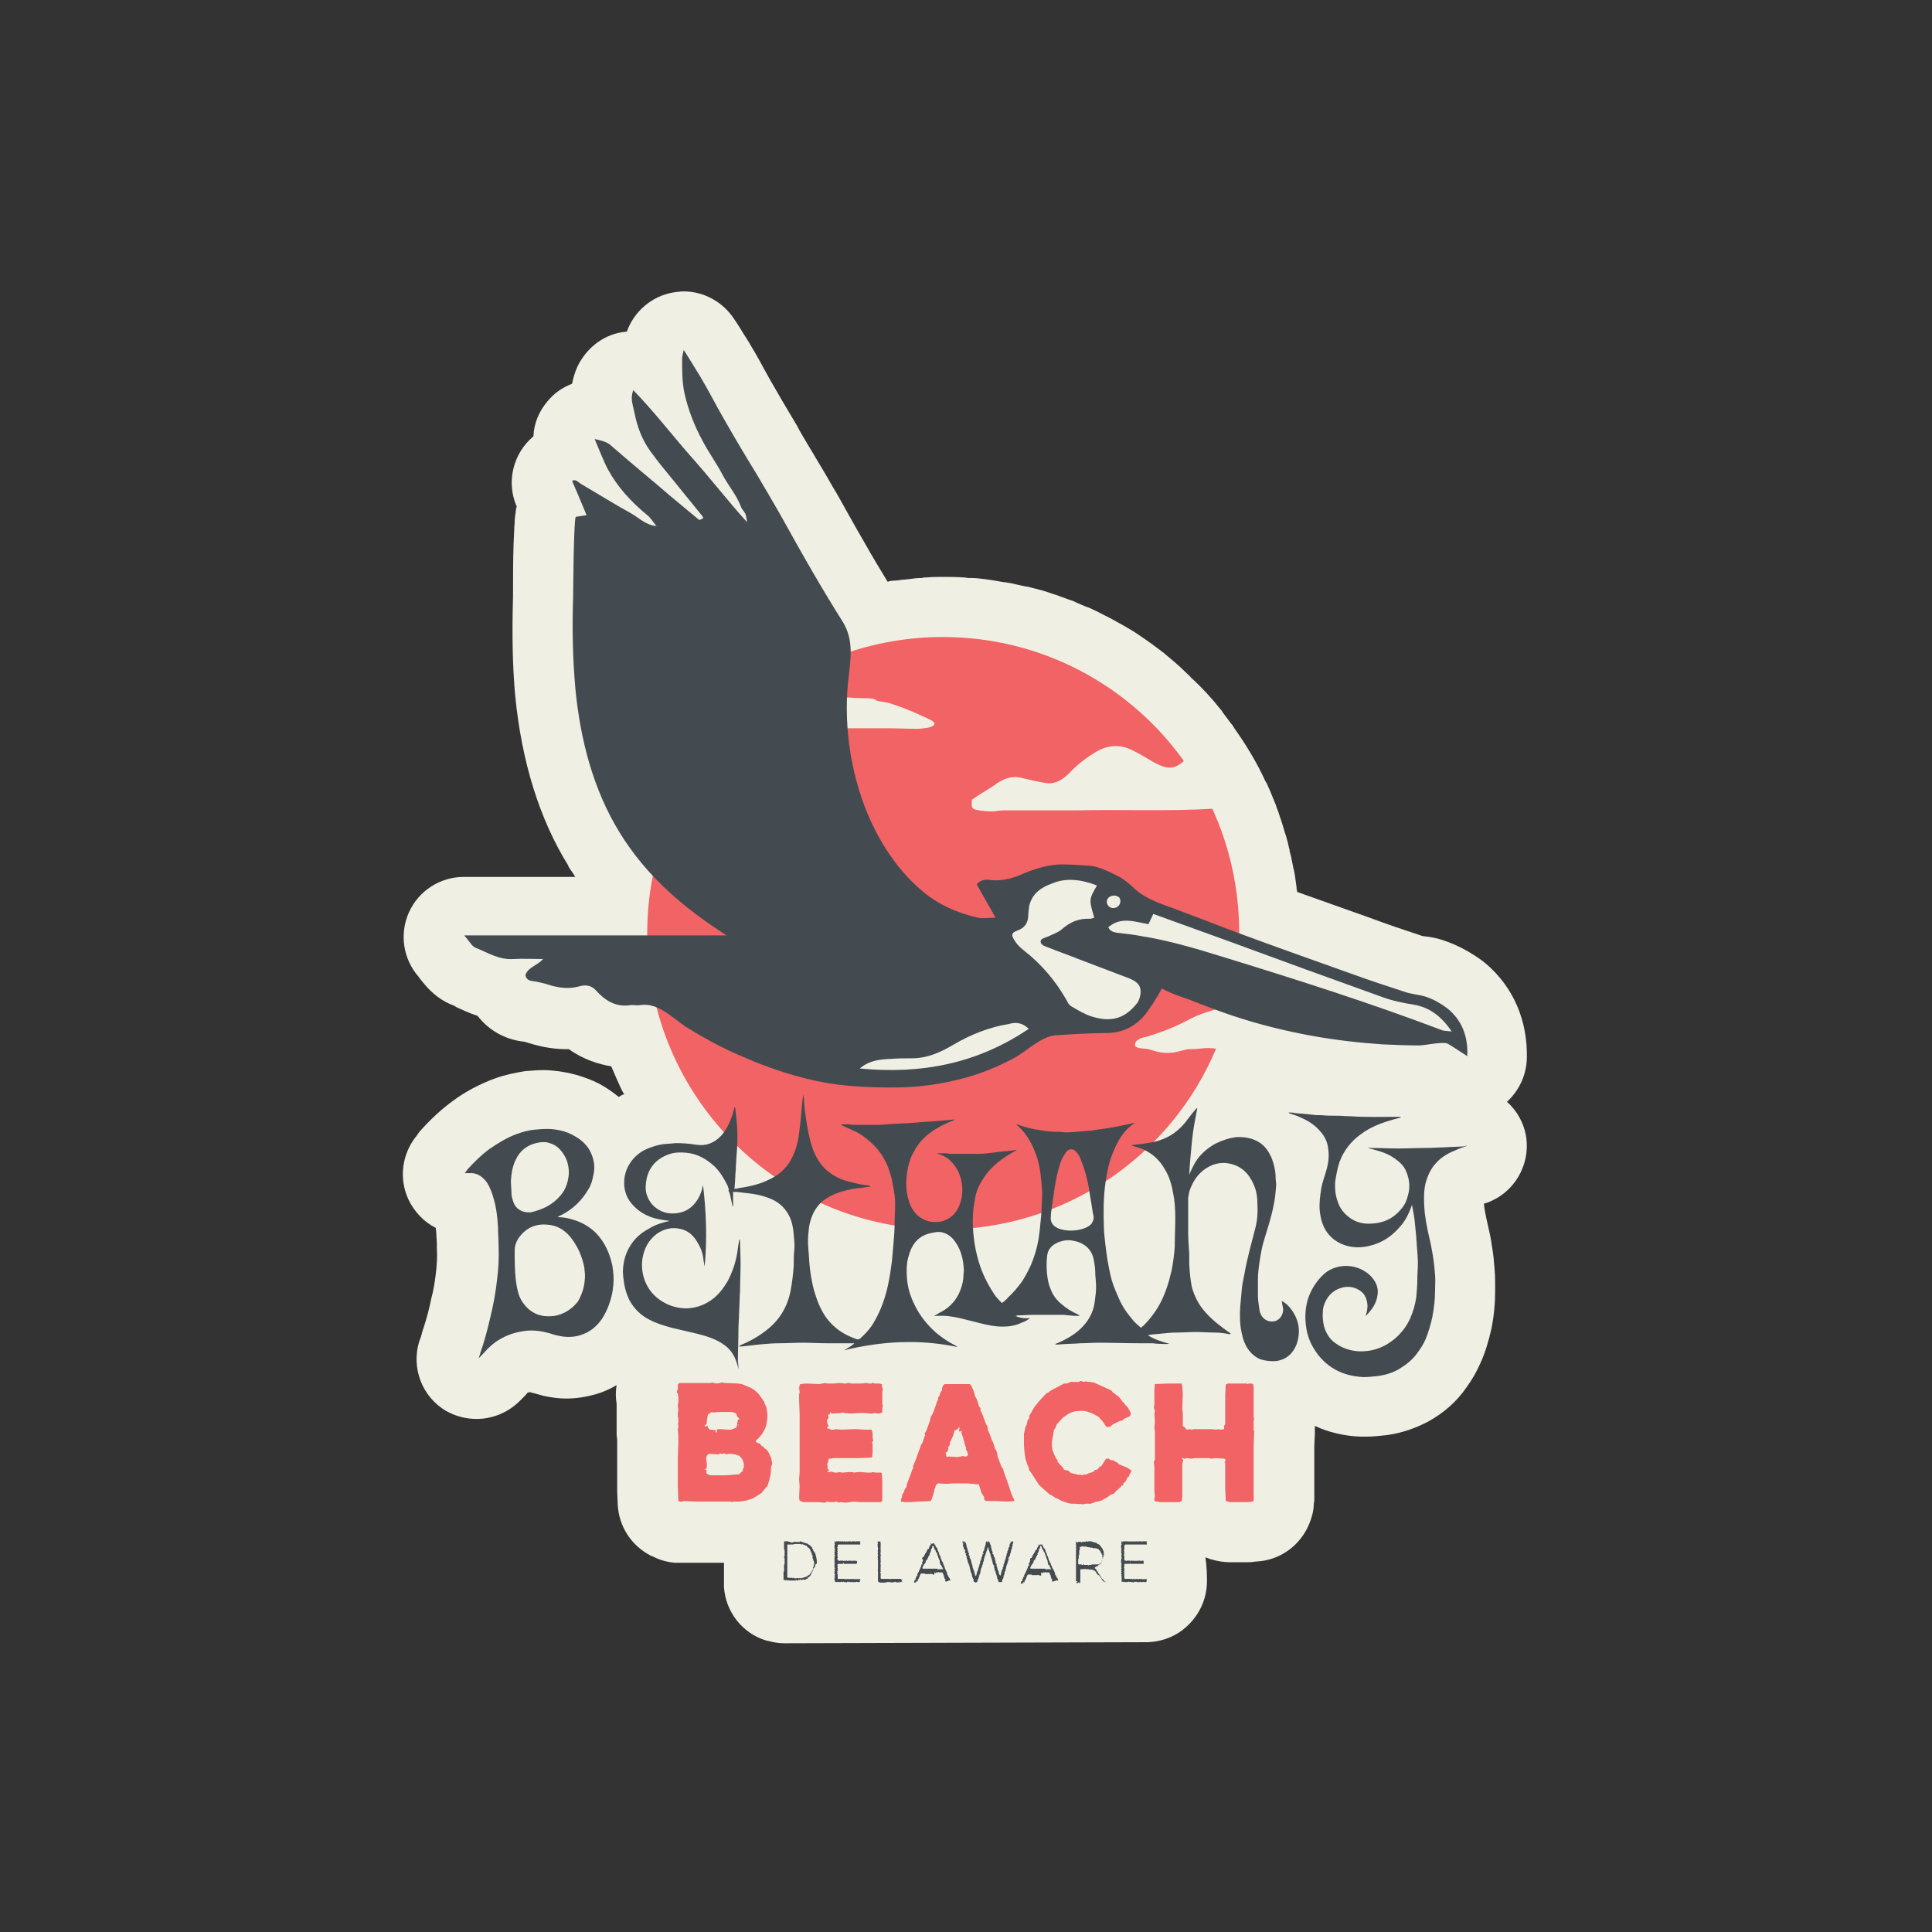 <?xml version="1.0" encoding="utf-8"?>
<!-- Generator: Adobe Illustrator 28.0.0, SVG Export Plug-In . SVG Version: 6.00 Build 0)  -->
<svg version="1.1" id="Layer_1" xmlns="http://www.w3.org/2000/svg" xmlns:xlink="http://www.w3.org/1999/xlink" x="0px" y="0px"
	 viewBox="0 0 360 360" style="enable-background:new 0 0 360 360;" xml:space="preserve">
<rect x="0" y="0" width="360" height="360" fill="#333333" stroke="none"/>
<style type="text/css">
	.st0{fill:#F0EFE3;}
	.st1{fill:#F16364;}
	.st2{fill:#434B51;}
</style>
<g id="ART">
	<g>
		<path class="st0" d="M213.9,306c2.3-0.1,4.5-0.8,6.5-2.3l0.1-0.1c2.8-2.2,4.4-5.5,4.4-9v-0.1v-0.2c0-2.5-0.3-4.1-0.3-4.1
			c0.4,0.1,0.8,0.3,1.2,0.4c1.1,0.3,2.2,0.5,3.3,0.5h3.2c0.5,0,0.9,0,1.4-0.1l1.2-0.1c4.3-0.5,7.9-3.5,9.3-7.6l0.1-0.3
			c0.3-0.9,0.5-1.8,0.5-2.7l0.1-0.7c0-0.4,0-0.8,0-1.3v-1.2v-7.6l0.1-2.3c0-0.5,0-1,0-1.5c2.6,1.2,5.5,1.9,8.6,2c0.3,0,0.6,0,0.9,0
			c1.6,0,3-0.2,4-0.3c2.8-0.4,5.3-1.3,7.6-2.5c2.9-1.6,5.3-3.7,7.1-6.3c1.1-1.5,2-3.1,2.7-4.7c0.9-2,1.5-4.1,2-6.3
			c0.5-2.5,0.7-4.8,0.7-7.1c0-0.3,0-0.5,0-0.8c0-0.9,0-1.9-0.1-3.1c-0.1-1.2-0.2-2.8-0.5-4.4c-0.2-1.5-0.5-2.8-0.8-4.1
			s-0.6-2.7-0.7-3.8c0.2-0.1,0.4-0.1,0.6-0.2c5-1.8,8-6.9,7.3-12.1c-0.4-2.7-1.7-5-3.6-6.7c2.2-2,3.6-4.9,3.7-8
			c0.2-7.1-2.5-13.4-7.7-17.8c-0.2-0.1-0.3-0.3-0.5-0.4c-1.5-1.1-3.9-2.7-7.1-3.8c-1.4-0.5-2.6-0.7-3.5-0.8c-0.2,0-0.5-0.1-0.7-0.1
			c-3.3-1.1-6.6-2.2-9.8-3.4c-4.5-1.6-9-3.2-13.5-4.8c0-0.2,0-0.3-0.1-0.5v-0.3c-0.1-0.7-0.2-1.4-0.3-2.2c-0.1-0.4-0.1-0.7-0.2-1.1
			l-0.1-0.3c-0.1-0.7-0.3-1.4-0.4-2.1c-0.1-0.4-0.2-0.7-0.3-1.1v-0.2c-0.2-0.7-0.3-1.4-0.5-2c-0.1-0.4-0.2-0.8-0.4-1.3
			c-0.2-0.7-0.4-1.4-0.6-2c-0.1-0.4-0.3-0.8-0.4-1.2c-0.2-0.7-0.5-1.3-0.7-2c-0.2-0.4-0.3-0.8-0.5-1.2c-0.3-0.7-0.5-1.3-0.8-1.9l0,0
			c-0.1-0.2-0.2-0.5-0.3-0.7s-0.2-0.4-0.3-0.5c-1.6-3.5-3.6-6.8-5.8-9.9c-0.1-0.2-0.2-0.3-0.3-0.5c-0.1-0.2-0.3-0.3-0.4-0.5
			c-0.5-0.7-1-1.3-1.5-2l-0.1-0.2c-0.2-0.2-0.3-0.4-0.5-0.6c-1.5-1.9-3.2-3.7-4.9-5.3c-0.2-0.2-0.4-0.3-0.5-0.5l-0.1-0.1
			c-0.7-0.7-1.3-1.2-1.9-1.8c-0.3-0.3-0.6-0.5-0.9-0.8c-0.6-0.5-1.3-1.1-1.9-1.6l-0.1-0.1c-0.3-0.2-0.5-0.4-0.8-0.6
			c-0.7-0.5-1.4-1.1-2.2-1.6l-0.1-0.1c-0.2-0.1-0.4-0.3-0.6-0.4c-1-0.7-2-1.4-3.1-2c-0.2-0.1-0.3-0.2-0.5-0.3l0,0
			c-0.9-0.5-1.8-1-2.7-1.5c-0.3-0.1-0.5-0.3-0.8-0.4l-0.2-0.1c-0.8-0.4-1.5-0.8-2.2-1.1c-0.4-0.2-0.8-0.4-1.2-0.5
			c-0.7-0.3-1.5-0.6-2.3-1L200,112c-0.3-0.1-0.6-0.2-0.9-0.3c-0.9-0.3-1.8-0.7-2.8-1l0,0c-0.2-0.1-0.4-0.1-0.6-0.2
			c-1.1-0.4-2.3-0.7-3.5-1c-0.3-0.1-0.5-0.1-0.8-0.2h-0.2c-1-0.2-1.8-0.4-2.7-0.6c-0.4-0.1-0.8-0.1-1.1-0.2h-0.2
			c-0.8-0.1-1.6-0.3-2.4-0.4c-0.5-0.1-0.9-0.1-1.4-0.2c-0.8-0.1-1.6-0.2-2.6-0.2h-0.3c-0.3,0-0.6-0.1-0.9-0.1
			c-1.4-0.1-2.6-0.1-3.8-0.1c-1,0-2.1,0-3.2,0.1c-0.3,0-0.5,0-0.8,0.1h-0.2c-0.7,0-1.4,0.1-2.1,0.2c-0.3,0-0.7,0.1-1,0.1h-0.2
			c-0.6,0.1-1.3,0.2-1.9,0.2c-0.3,0-0.7,0.1-1,0.2c-1.4-2.3-2.8-4.6-4.2-7.1c-1.1-1.9-2.2-3.8-3.3-5.8c-0.9-1.6-1.8-3.3-2.8-4.9
			c-1.1-2-2.3-3.9-3.4-5.8l-1.2-2c-0.7-1.2-1.4-2.3-2-3.5c-1.3-2.2-2.7-4.5-4-6.8c-0.7-1.2-1.4-2.4-2.1-3.7
			c-0.7-1.3-1.4-2.6-2.2-3.9c-0.7-1.3-1.5-2.4-2.2-3.6c-0.3-0.5-0.7-1.1-1.1-1.7c-2.1-3.3-5.7-5.3-9.5-5.3c-0.7,0-1.3,0.1-2,0.2
			c-4,0.7-7.3,3.6-8.6,7.3c-0.3,0-0.6,0.1-0.9,0.1c-3.7,0.6-6.7,3.1-8.3,6.4c-0.5,1.1-0.8,2.2-1,3.2c-1.8,0.7-3.4,1.8-4.6,3.3
			c-1.6,1.9-2.5,4.1-2.6,6.5c-3.7,3.1-5.1,8.3-3.2,12.9l0.1,0.1c-0.1,0.3-0.2,0.7-0.2,1.1c-0.1,0.6-0.2,1.2-0.2,2
			c-0.1,1-0.1,2.3-0.2,4c-0.1,2.9-0.1,6.2-0.1,8.2c0,0.7,0,1.3,0,1.5c-0.2,7.1-0.1,13,0.4,18.5c1.2,12.3,4.5,23,9.9,31.7
			c0,0,0,0,0,0.1c0.4,0.7,0.9,1.3,1.3,2H86.4c-4.4,0-8.4,2.6-10.2,6.6c-1.8,4-1.1,8.7,1.8,12c0.1,0.1,0.1,0.2,0.2,0.3
			c0.9,1.1,2.6,3.5,5.9,4.9c0.4,0.1,0.7,0.3,1,0.5c1.1,0.5,2.4,1.1,3.9,1.6c2,2.6,5,4.4,8.6,4.8c0.2,0,0.3,0.1,0.4,0.1
			c1.9,0.6,4.5,1.3,7.5,1.3c0.2,0,0.3,0,0.5,0c2.8,2,5.6,2.8,7.9,3.2c0.6,1.4,1.2,2.8,1.8,4.1c0.2,0.4,0.4,0.8,0.6,1.1
			c-0.4,0.1-0.7,0.3-1,0.5c-1.5-1.2-3.2-2.4-5.5-3.3c-1.8-0.7-3.6-1.2-5.8-1.5c-0.9-0.1-1.8-0.2-2.7-0.2c-1.1,0-2.3,0.1-3.5,0.2
			c-1.9,0.3-3.8,0.7-5.7,1.4c-2.7,1-5.4,2.4-7.8,4.2c-1.9,1.4-3.7,3-5.7,5.2c-0.5,0.5-0.8,1-1,1.3l-0.1,0.1
			c-2.6,3.3-3.2,7.8-1.4,11.7c1.1,2.3,2.9,4.2,5.1,5.3c0,0.3,0.1,0.7,0.1,1c0,0.6,0.1,1.3,0.1,2v0.8c0.1,1.6,0,3.2-0.2,4.8
			c-0.2,1.5-0.4,3-0.8,4.4c-0.4,2-0.9,3.9-1.5,5.7c-0.2,0.5-0.3,1.1-0.5,1.7l-0.3,0.8c-1.5,5,0.6,10.3,5,12.9c1.8,1,3.7,1.5,5.7,1.5
			c3,0,5.9-1.2,8.1-3.4l0.6-0.6c0.3-0.3,0.6-0.6,0.8-0.9c0,0,0,0,0.1,0c0,0,0.1,0,0.2-0.1c0.1,0,0.2,0,0.5,0.1
			c0.1,0,0.2,0.1,0.4,0.1c0.4,0.1,1.1,0.3,1.8,0.5c1.4,0.3,2.8,0.5,4.2,0.5c1.9,0,3.7-0.3,5.5-0.8c1.4-0.4,2.7-1,3.9-1.7
			c-0.2,1.1-0.2,2.3,0,3.5c0,0.5,0,1,0,1.5l0,0v0.6c0,0.4,0,0.8,0,1.2s0,0.8,0,1.2c0,0.4,0,0.9,0,1.3l0.1,0.9v0.8v2.6
			c0,0.1,0,0.1,0,0.2v5.4c0,0.1,0,0.3,0,0.4l0.1,2.6c0.2,4.1,2.5,7.7,6.2,9.6l0.3,0.1c1.3,0.7,2.8,1.1,4.2,1.2h0.4
			c0.3,0,0.5,0,0.8,0c0.3,0,0.6,0,0.9,0h1.6c0.1,0,0.2,0,0.3,0h4.7c0.1,0,0.2,0,0.4,0l0,0c0,0.2,0,0.4,0,0.7v0.1c0,0.2,0,0.4,0,0.6
			v0.1c0,0,0,0,0,0.1c0,0.2,0,0.4,0,0.6v0.1c0,0.2,0,0.4,0,0.7c0,0.1,0,0.1,0,0.2c0,0.2,0,0.5,0,0.7v0.6c0.3,4.7,3.5,8.7,7.9,10h0.1
			c1.1,0.3,2.1,0.5,3.2,0.5L213.9,306z"/>
		<path class="st1" d="M221.6,195.5c-1.4,0-3.4,1.5-7.2,0.1c-0.7-0.3-2.8-0.1-2.9-0.8c-0.1-0.9,0.9-1.4,2.1-1.6c3-0.9,5.7-2,8.3-3.4
			c1.7-0.9,3.9-1.5,5.9-2.1c0.5-0.1,1-0.2,1.4-0.3c1.1-4.4,1.7-9,1.7-13.7c0-8.2-1.8-16-5-23c-8.5,0.5-17,0.1-25.5,0.3
			c-0.8,0-4.4,0-5,0c-2.8,0-5.7,0-8.5,0c-0.7,0-1.4,0.2-2,0.2c-1,0-2-0.1-3-0.3c-0.9-0.2-0.9-0.6-0.8-1.9c1.3-0.9,2.5-1.6,3.6-2.3
			c1.4-1,2.8-2,4.7-1.9c0.5,0,1.1,0.2,1.6,0.3c1.3,0.3,2.6,0.6,3.9,0.8c1.8,0.3,3.2-0.7,4.4-1.9c1.5-1.6,3.2-2.9,5.1-4
			c2.1-1.2,4.3-1.3,6.4-0.3c1.5,0.7,2.9,1.6,4.3,2.4c2.1,1.1,3.5,1.5,5.5-0.3c-10-14-26.4-23.1-44.9-23.1
			c-13.2,0-25.3,4.6-34.8,12.3c0.7-0.1,1.4-0.2,2.1-0.1c1.9,0.1,3.8,0.2,5.7,0.4c1.3,0.2,2.4,0,3.6-0.2c0.9-0.2,1.7-0.5,2.5-0.7
			c1.2-0.3,2.4-0.5,3.8-0.4c0.9,0.1,1.9,0.1,2.8,0.1c0.6,0,1.4,0.1,1.6,0.2c0.4,0.4,1.1,0.4,1.7,0.5c0.3,0.1,0.7,0.1,1,0.2
			c2.2,0.7,4.2,1.5,6.1,2.4c0.6,0.3,1.2,0.5,1.7,0.8c1,0.5,0.8,1.1-0.6,1.4c-0.7,0.1-1.4,0.2-2.1,0.2c-1.8,0-3.6-0.1-5.3-0.1
			c-4.3,0-8.6,0-12.9,0l0,0c-2.6,0-5.2,0-7.8,0c-1.7,0-3.4,0-5.1,0c-0.4,0-0.8,0-1.2,0c-0.9-0.1-1.6-0.3-1.9-0.6
			c-9.9,10-16,23.7-16,38.8c0,30.5,24.7,55.2,55.2,55.2c22.9,0,42.5-13.9,50.8-33.7C224.1,195.1,224.3,195.5,221.6,195.5z"/>
		<path class="st2" d="M122.3,98c-0.6-0.7-1.1-1.6-1.8-2.1c-2.9-2.4-5.4-5.1-7.2-8.4c-0.9-1.7-1.6-3.6-2.5-5.7
			c1.3,0.3,2.1,0.5,2.8,1c3.1,2.7,6.2,5.3,9.3,7.9c2.4,2.1,4.9,4.1,7.4,6.2c0.2-0.1,0.5-0.2,0.7-0.3c0-0.1,0-0.3-0.1-0.4
			c-1.9-2.3-3.7-4.6-5.6-6.9c-1.4-1.7-2.8-3.4-4.1-5.2c-1.6-2.2-2.5-4.7-3-7.3c-0.1-0.4-0.2-0.9-0.3-1.3c-0.2-0.9-0.3-1.7,0.1-2.8
			c3.8,3.9,7.1,8.2,10.6,12.2c3.6,4,6.9,8.3,10.6,12.4c-0.1-0.5-0.1-1-0.3-1.5s-0.6-0.8-0.8-1.3c-0.8-2.2-2.4-4-3.5-6.1
			c-1.1-2.1-2.5-4-3.6-6.1c-1.6-2.9-2.8-6-3.5-9.2c-0.4-2.1-0.4-4.1-0.4-6.2c0-0.4,0.1-0.8,0.3-1.7c1.2,1.9,2.2,3.5,3.1,5
			c1.5,2.5,2.8,5.1,4.3,7.7c2,3.5,4,6.9,6.1,10.3c1.5,2.5,3,5.1,4.5,7.7c2,3.6,4,7.2,6.1,10.8c1.8,3.1,3.6,6.1,5.5,9.1
			c2.3,3.7,1.4,7.5,1,11.5c-0.8,8.7,0.7,17.9,4.3,25.8c2.3,4.9,5.3,9.3,9.4,12.8c3,2.6,6.6,4.2,10.5,5.1c1,0.2,2.1,0,3.3,0
			c-1.2-2.2-2.4-4.2-3.5-6.2c0.7-0.9,1.7-1,2.7-0.8c2.2,0.2,4.2-0.4,6.2-1.3c1.9-0.8,3.9-1.4,6.1-1.6c2-0.1,4,0.1,5.9,0.2
			c1.5,0.1,3.1,0.8,4.5,1.5c1.4,0.6,2.5,1.4,3.7,2.5c2.4,2.4,5.9,3.3,9,4.5c3.5,1.3,7,2.7,10.5,4c7,2.6,14.1,5.1,21.1,7.6
			c3.3,1.2,6.6,2.3,10,3.4c1.4,0.5,2.8,0.5,4.2,1c1.4,0.5,2.6,1.2,3.8,2.1c2.6,2.1,3.9,5.1,3.7,8.9c-1.4-0.9-2.4-1.6-3.6-2.3
			c-0.8-0.5-4.2,0.3-5.4,0.3c-2.3,0-4.5-0.1-6.8-0.2c-4.4-0.3-8.8-0.8-13.2-1.6c-4.9-0.9-9.8-2.1-14.6-3.7c-2.4-0.8-4.8-1.7-7.1-2.6
			c-2.1-0.9-3.5-1.1-6.2-2.5c-0.9,1.7-2.4,4-3.5,5.3c-1.9,2-4.1,3-7,3c-3,0-6.1,0.2-9.1,0.4c-2.7,0.1-5.3,2.7-7.5,4
			c-2.7,1.5-5.5,2.7-8.4,3.6c-4,1.2-8.1,1.9-12.3,2.1c-4.1,0.1-8.5,0-12.6-0.5c-5.4-0.7-10.6-2.3-15.6-4.3c-1.2-0.5-2.3-1-3.5-1.5
			c-3.1-1.4-6.2-3.1-9.1-4.9c-2.6-1.7-5.3-4.7-8.7-4.1c-0.6,0.1-1.2-0.1-1.8,0c-2.7,0.4-4.7-0.9-6.4-2.8c-0.9-1-2.1-1-3.1-0.7
			c-2.2,0.6-4.2,0.2-6.3-0.5c-0.8-0.2-1.6-0.4-2.4-0.5c-0.7-0.1-1.1-0.3-1.3-1.1c0.5-1.5,2.1-1.7,3.3-3c-2,0-3.8-0.1-5.5,0
			c-2.7,0.2-4.8-1.2-7.1-2.1c-0.7-0.3-1.2-1.3-2.1-2.3c16.5,0,32.5,0,48.9,0c-8-5.1-14.9-11-19.9-19.1c-5-8.1-7.4-17.5-8.3-27
			c-0.5-5.7-0.6-11.4-0.4-17.1c0-1.1,0.1-14.7,0.5-14.8c0.7-0.1,1.2-0.2,2-0.3c-0.9-2.2-1.8-4.3-2.7-6.4c0.7-0.4,1.2,0.3,1.7,0.6
			c3.1,1.8,6.1,3.7,9.2,5.4C119.1,96.5,120.4,97.9,122.3,98c0.1,0.1,0.2,0.1,0.3,0.2C122.5,98.1,122.4,98,122.3,98z M123.4,98.6
			L123.4,98.6v0.1V98.6z"/>
		<g>
			<g>
				<path class="st0" d="M204.4,165c-1.5,2.6-1.5,2.6-0.5,6c-0.3,0.1-0.6,0.2-0.8,0.2c-2.1-0.1-3.7,0.6-5.3,2
					c-0.7,0.6-1.7,0.9-2.5,1.3c-0.5,0.2-1.4,0.4-1.4,0.9c0,0.7,0.8,0.9,1.3,1.1c2,0.8,4,1.5,6,2.3c3.1,1.2,6.1,2.3,9.2,3.5
					c1.7,0.7,2.3,1.5,2.1,3c-0.1,0.6-0.3,1.2-0.6,1.6c-2.2,2.8-4.7,3.7-8.5,2.5c-1.3-0.4-2.6-1.2-3.8-1.9c-0.4-0.2-0.7-0.8-0.9-1.2
					c-2-3.5-4.6-6.6-7.8-9.1c-0.9-0.7-1.7-1.5-2.2-2.6c-0.2-0.4,0-0.8,0.4-1c0.2-0.1,0.5-0.2,0.7-0.3c1.2-0.5,1.7-1.3,1.8-2.6
					c0-0.7,0.1-1.3,0.2-2c0.6-2.3,2.3-3.4,4.3-4.1C198.7,163.5,201.6,163.9,204.4,165z"/>
			</g>
			<g>
				<path class="st0" d="M206.5,172.8c2.4-2.1,5-1,7.5-0.6c0.3-0.7,0.6-1.2,0.9-1.9c4.7,1.7,9.4,3.4,14.1,5.1
					c9.5,3.5,19.1,7,28.6,10.4c1.9,0.7,3.9,1.1,5.8,1.4c3,0.5,5.2,2.2,7.1,5c-0.8-0.1-1.3-0.1-1.7-0.2c-13.7-5.2-27.6-9.6-41.6-13.9
					c-4.8-1.5-9.7-2.9-14.7-3.7c-1.5-0.3-2.9-0.4-4.4-0.6C207.7,173.7,207,173.7,206.5,172.8z"/>
			</g>
			<g>
				<path class="st0" d="M191.7,191.7c-9.6,6.5-20,8.5-31.5,7.4c1.9-1.6,3.9-1.7,5.9-1.8c1.3-0.1,2.5-0.1,3.8-0.1
					c2.9,0,5.3-1.1,7.7-2.5c3.2-1.9,6.7-3.3,10.4-3.9C189.1,190.5,190.3,190.4,191.7,191.7z"/>
			</g>
			<g>
				<path class="st0" d="M207.5,169.2c-0.7,0.1-1.5-0.7-1.2-1.5c0.1-0.4,0.5-0.7,1-0.8c0.7-0.1,1.3,0.2,1.4,0.6
					C209,168.4,208.3,169.2,207.5,169.2z"/>
			</g>
		</g>
		<g id="_x35_VqUnO.tif_00000015331312567261422840000000734921537637511043_">
			<g>
				<path class="st2" d="M124.8,227.5c-0.8-0.1-1.6-0.2-2.4-0.4c-1.8-0.4-3.4-1.3-4.6-2.7c-1-1.1-1.5-2.5-1.5-4
					c0-1.8,0.7-3.4,1.9-4.7c0.8-0.8,1.7-1.4,2.8-1.8c0.8-0.3,1.7-0.6,2.6-0.7c0.8-0.1,1.6-0.1,2.3-0.2c1.3,0,2.6,0.1,3.8,0.3
					c1.8,0.3,3.4-0.3,4.7-1.7c1-1.1,1.6-2.5,2.1-3.9c0.1-0.5,0.3-1,0.4-1.5c0,0.1,0.1,0.2,0.1,0.2c0.1,1,0.2,2,0.3,2.9
					c0.1,1,0.1,2,0.1,3c0,1.2-0.1,2.4-0.2,3.6c0,0.7-0.1,1.3-0.1,2c-0.1,1-0.1,2.1-0.2,3.1c0,0.2,0,0.3-0.1,0.5c0.3,0,0.5,0,0.8-0.1
					c2-0.3,4-0.7,5.9-1.7c1.9-0.9,3.3-2.3,4.2-4.2c0.5-1.1,0.9-2.3,1.1-3.6c0.2-1.5,0.4-3,0.5-4.5c0.1-1.2,0.2-2.4,0.4-3.5
					c0,0.3,0.1,0.7,0.1,1c0.1,1,0.1,1.9,0.3,2.9c0.3,2.3,0.7,4.5,1.5,6.7c0.7,1.6,1.6,3,3,4c1.2,0.9,2.6,1.5,4.1,1.8
					c1.1,0.3,2.1,0.5,3.2,0.6c0.1,0,0.2,0.1,0.3,0.2c-0.5,0.1-0.9,0.1-1.4,0.2c-1.4,0.1-2.9,0.4-4.2,0.8c-1.2,0.4-2.3,0.9-3.3,1.7
					c-1.3,1.1-2,2.5-2.4,4.1c-0.2,0.8-0.2,1.5-0.3,2.3c-0.1,1.2,0,2.3,0.1,3.4c0.1,2.3,0.4,4.7,1,6.9c0.5,1.7,1.1,3.3,2.1,4.8
					c0.9,1.3,2.1,2.4,3.5,3.2c0.7,0.4,1.4,0.7,2.2,1c0.3,0.1,0.6,0.1,0.8-0.1c1.1-1,2-2,2.7-3.3c1.2-2.1,2-4.4,2.5-6.8
					c0.3-1.4,0.5-2.8,0.7-4.3c0.1-1.1,0.2-2.3,0.3-3.4c0.1-1.2,0.2-2.4,0.2-3.7c0-1.2,0.1-2.4,0.1-3.6c0-0.9-0.1-1.8-0.3-2.8
					c-0.2-1.2-0.4-2.3-0.8-3.4c-0.7-2.1-1.9-3.9-3.5-5.3c-0.9-0.8-1.8-1.5-2.9-2c-0.8-0.4-1.6-0.7-2.4-1.1c0,0-0.1-0.1-0.2-0.2
					c0.4,0,0.8,0,1.2,0c0.4,0,0.9,0.1,1.3,0.1c1.3,0,2.6,0,4,0c1.1,0,2.3-0.1,3.4-0.2c0.9,0,1.7-0.1,2.6-0.1
					c0.8-0.1,1.6-0.1,2.3-0.2c0.5,0,1.1-0.1,1.6-0.1c1.3-0.1,2.5-0.2,3.8-0.3c0.3,0,0.5-0.1,1-0.1c-0.2,0.1-0.2,0.2-0.3,0.2
					c-1.4,0.5-2.7,1.2-3.9,2c-1.4,1-2.5,2.1-3.3,3.6c-0.8,1.3-1.2,2.8-1.4,4.3c-0.2,1.6-0.2,3.3,0.3,4.9c0.3,1.1,0.8,2,1.6,2.8
					c0.9,0.8,2,1.3,3.2,1.3c0.7,0,1.3,0,1.9-0.3c1.1-0.4,1.9-1.1,2.5-2.2c0.6-1.2,0.9-2.5,0.8-3.9c-0.1-1.8-0.7-3.4-1.9-4.7
					c-0.7-0.8-1.6-1.3-2.6-1.6c0,0,0,0-0.1-0.1c0.5,0,1,0,1.6,0c0.3,0,0.5,0.1,0.8,0.1c1.8,0,3.5,0,5.3,0c1.1,0,2.2-0.2,3.3-0.3
					c0.7-0.1,1.4-0.2,2-0.2c0.5-0.1,1-0.1,1.5-0.2c0.1,0,0.1,0,0.3,0c-0.6,0.3-1.1,0.6-1.6,0.9c-1.9,1.2-3.6,2.6-4.8,4.6
					c-0.8,1.2-1.3,2.5-1.5,4c-0.3,1.6-0.4,3.3-0.3,4.9c0.1,2.3,0.5,4.6,1.2,6.8c0.6,1.9,1.5,3.7,2.6,5.4c0.4,0.7,1,1.3,1.6,1.9
					c0.4-0.3,0.8-0.6,1.1-1c1-0.9,1.9-2,2.7-3.1c0.8-1.3,1.5-2.6,2-4c0.6-1.6,1-3.3,1.2-5.1c0.1-1,0.2-2,0.3-3
					c0.1-1.5,0.2-3,0.2-4.5c-0.1-1.3-0.2-2.7-0.4-4c-0.2-1.2-0.5-2.5-1-3.6c-0.7-1.8-1.7-3.4-3.1-4.7c-0.1-0.1-0.2-0.2-0.3-0.2
					c0,0,0-0.1,0.1-0.1c0.1,0,0.2,0,0.3,0.1c1.3,0.5,2.7,0.8,4.1,1c1.1,0.2,2.2,0.3,3.4,0.3c0.4,0,0.9,0.1,1.3,0.1
					c1,0,2.1-0.1,3.1-0.2c0.9-0.1,1.8-0.1,2.7-0.3c1.7-0.2,3.5-0.5,5.2-0.9c0.6-0.1,1.1-0.2,1.8-0.4c-0.1,0.1-0.1,0.2-0.2,0.2
					c-1.8,1.3-2.9,3.1-3.7,5.1c-0.8,1.8-1.2,3.8-1.5,5.8c-0.4,2.8-0.4,5.6-0.3,8.4c0,1.1,0.2,2.3,0.3,3.4c0.2,1.8,0.5,3.6,0.9,5.4
					c0.3,1.4,0.8,2.7,1.4,4c0.6,1.5,1.4,2.8,2.5,4.1c0.5,0.7,1.1,1.2,1.8,1.8c0.2-0.1,0.3-0.3,0.5-0.4c1.1-1.1,2.1-2.4,2.9-3.8
					c1.1-2,1.8-4.2,2.3-6.4c0.3-1.5,0.5-3,0.6-4.5c0-1.8,0.1-3.6,0.1-5.4c0-1.6-0.1-3.1-0.4-4.6c-0.3-1.6-0.7-3.1-1.6-4.5
					c-0.9-1.6-2.2-2.8-3.9-3.6c-0.7-0.3-1.4-0.5-2.1-0.7c-0.1,0-0.1,0-0.2-0.1c0.6-0.1,1.2-0.2,1.7-0.2c1.2-0.2,2.4-0.3,3.5-0.7
					c2-0.6,3.6-1.8,4.9-3.4c0.6-0.8,1.2-1.6,1.9-2.4c0.1-0.1,0.1-0.2,0.3-0.2c-0.4,2.1-0.8,4.1-1,6.2c-0.2,2.1-0.4,4.1-0.5,6.2
					c0.4-1,0.9-2,1.5-2.9c0.9-1.2,2.1-2.2,3.4-2.9c1.2-0.6,2.4-1,3.7-1.2c1.6-0.1,3.1,0.1,4.5,1c1.1,0.7,1.8,1.8,2.3,3
					c0.4,1.1,0.7,2.3,0.7,3.6c0,0.4,0.1,0.9,0.1,1.3c-0.1,1.3-0.2,2.6-0.5,3.9c-0.4,2.1-1.1,4.2-1.7,6.2c-0.4,1.2-0.6,2.4-0.8,3.6
					c-0.2,1.3-0.4,2.6-0.4,3.9c0,1,0,2.1,0,3.1c0,0.9,0.2,1.8,0.3,2.7c0.2,0.9,0.7,1.6,1.5,1.9c1.4,0.5,2.7-0.3,2.9-1.9
					c0-0.5-0.1-0.9-0.2-1.3c0-0.1,0-0.3-0.1-0.5c0.8,0.4,1.4,1,1.9,1.7c1.4,2,1.7,4.1,0.9,6.4c-0.4,1-1,1.9-2,2.5
					c-0.5,0.3-1.1,0.5-1.7,0.6c-1,0.1-2,0-3-0.3c-1-0.4-1.8-1.1-2.4-2c-0.6-0.9-0.9-1.8-1.1-2.8c-0.4-1.7-0.4-3.4-0.3-5
					c0.1-1.1,0.2-2.2,0.3-3.3c0.1-1,0.3-1.9,0.5-2.9c0.5-2.9,1.3-5.6,2-8.4c0.4-1.5,0.5-3.1,0.4-4.6c0-1.3-0.2-2.5-0.7-3.6
					c-0.9-2.1-2.4-3.5-4.6-3.9c-1-0.2-2.1-0.1-3.1,0.3c-1.7,0.7-2.9,1.9-3.7,3.5c-0.3,0.6-0.6,1.3-0.7,2c0,0.2-0.1,0.4-0.1,0.7
					c0,2.1,0,4.2,0,6.3c0,1.3,0.1,2.6,0.2,4c0,0.7,0,1.3,0,2c0.1,1.5,0.2,2.9,0.5,4.3c0.5,1.7,1.3,3.3,2.5,4.6
					c1.3,1.5,2.9,2.7,4.6,3.9l0.1,0.1c0,0,0,0,0,0.1c-0.1,0-0.2,0-0.3,0c-0.9-0.2-1.9-0.3-2.9-0.3c-1.1,0-2.2-0.1-3.3-0.1
					c-1.2,0-2.3,0.1-3.5,0.1c-1,0-1.9,0.1-2.9,0.2c-0.7,0.1-1.3,0.1-2,0.2c-0.2,0-0.3,0.1-0.5,0.1c1.2,0.8,2.6,1.2,4,1.6
					c-0.7,0.1-1.4,0-2,0c-0.4,0-0.9-0.1-1.3-0.1c-0.7,0-1.5,0-2.2,0c-2.6,0-5.1-0.1-7.7-0.1c-1.1,0-2.3,0.1-3.4,0.1
					c-1.2,0.1-2.4,0.1-3.7,0.2c-0.3,0-0.6,0.1-1,0c0.1-0.1,0.3-0.2,0.4-0.2c1.4-0.6,2.7-1.3,3.9-2.3c1.4-1.2,2.4-2.6,2.9-4.4
					c0.2-0.9,0.3-1.9,0.4-2.8c0.1-1.1,0-2.1-0.1-3.2c0-1-0.1-1.9-0.3-2.9c-0.4-2.1-2-3.2-3.8-3.5c-0.9-0.2-1.7-0.1-2.6,0.2
					c-1.3,0.5-2.2,1.3-2.3,2.8c-0.1,1-0.1,2.1,0,3.1c0.1,0.9,0.2,1.8,0.6,2.7c0.4,1.2,1.1,2.2,2.1,3c0.9,0.8,1.9,1.4,3,1.9
					c0.1,0.1,0.2,0.1,0.4,0.3c-0.7,0-1.3,0-1.9-0.1c-0.4,0-0.9-0.1-1.3-0.1c-1.8,0-3.5,0-5.3,0c-1,0-2,0.1-3,0.1
					c-0.1,0-0.3,0.1-0.5,0.1c0.9,0.4,1.7,0.5,2.7,0.4c-0.5,0.5-1.1,0.7-1.6,0.9c-1.1,0.5-2.2,0.7-3.4,0.7c-1.5,0-3-0.3-4.5-0.7
					c-1.2-0.3-2.4-0.6-3.6-0.9c-1.4-0.3-2.7-0.5-4.1-0.4c-0.2,0-0.4,0-0.7,0c0.4-0.2,0.7-0.3,0.9-0.5c1.7-0.8,3-2,3.8-3.7
					c0.4-0.9,0.7-1.8,0.8-2.8c0-0.5,0.1-1,0.1-1.6c-0.1-2.1-0.6-4-1.9-5.6c-0.6-0.7-1.3-1.2-2.3-1.4c-0.5-0.1-1.1,0-1.6,0.1
					c-1.2,0.2-2.3,0.7-3.1,1.6c-0.7,0.8-1.1,1.7-1.4,2.8c-0.4,1.3-0.4,2.7-0.3,4c0.1,1.7,0.6,3.4,1.4,5c1,2.1,2.4,3.8,4.1,5.3
					c1,0.8,2.1,1.6,3.3,2.2c0.2,0.1,0.4,0.2,0.6,0.4c-7.1-1.5-14.1-1.1-21.1,0.6c0.6-0.4,1.3-0.7,1.9-1.3c-0.5,0-0.9,0-1.3,0
					c-1.3,0-2.5,0-3.8,0c-1.5,0-3-0.1-4.5-0.1s-2.9,0.1-4.4,0.1c-1.2,0-2.3,0.1-3.4,0.2c-1.2,0.1-2.5,0.3-3.7,0.4
					c-0.1,0-0.2,0-0.5,0c0.2-0.1,0.3-0.2,0.5-0.3c1.7-0.7,3.3-1.6,4.8-2.8c2.3-1.8,3.8-4.2,4.4-7.2c0.3-1.6,0.5-3.2,0.6-4.8
					c0-0.9,0-1.9,0.1-2.8c0.1-1,0-1.9-0.1-2.9c-0.1-1.5-0.4-3-1.3-4.3c-0.6-0.9-1.4-1.6-2.3-2.1c-1.4-0.7-2.9-1.1-4.5-1.3
					c-0.8-0.1-1.7-0.2-2.5-0.3c-0.2,0-0.4,0-0.7,0c0,0.9,0,1.8,0,2.7h-0.1c-0.1-0.6-0.3-1.3-0.4-1.9c-0.1-0.3-0.1-0.6-0.3-0.9
					c-0.1-0.1,0-0.3,0-0.4c-0.1-0.3-0.2-0.7-0.4-1c-0.6-1.2-1.3-2.3-2.2-3.2c-1.5-1.4-3.2-2.4-5.3-2.6c-1.1-0.1-2.2-0.1-3.3,0.3
					c-2.2,0.8-3.6,2.3-4.1,4.5c-0.2,1-0.3,2,0,3c0.3,0.9,0.8,1.7,1.5,2.3c1.1,0.9,2.3,1.3,3.7,1.2c1.9-0.1,3.3-1,4.3-2.6
					c0.5-0.8,0.8-1.7,1-2.7c0.6,5.1,0.8,10.1,0.3,15.2c-0.1-0.4-0.1-0.7-0.2-1.1c-0.1-1.3-0.5-2.4-1.2-3.5c-0.7-1.2-1.7-2.1-3.1-2.4
					c-1.6-0.4-3.1,0-4.4,0.9c-1.6,1.2-2.4,2.8-2.7,4.7c-0.2,1.6,0,3.1,0.7,4.6c0.8,1.7,2.1,2.9,3.7,3.7c1.2,0.6,2.5,0.9,3.9,0.9
					c1.9-0.1,3.5-0.7,5-1.9c1.1-0.9,1.9-2,2.6-3.2c0.9-1.7,1.5-3.5,1.8-5.4c0.1-0.8,0.2-1.6,0.4-2.4c0,0.1,0.1,0.1,0.1,0.2
					c0,1.5,0.1,2.9,0.1,4.4c0,1.7-0.1,3.3-0.1,5c-0.1,1.5-0.1,3-0.2,4.5c0,0.9-0.1,1.9-0.1,2.8c0,1.9-0.1,3.8-0.1,5.7
					c0,0.4,0.1,0.9,0.1,1.3c0,0.1,0,0.2,0,0.3c-0.2-0.9-0.5-1.9-1-2.7c-0.5-0.9-1.3-1.6-2.1-2.1c-1.4-0.9-3.1-1.4-4.7-1.8
					c-1.6-0.4-3.1-0.7-4.7-1.1c-1.4-0.4-2.8-0.8-4.1-1.5c-1.6-0.8-2.8-2-3.7-3.6c-0.5-1-0.8-2-1-3.1c-0.1-0.9-0.3-1.8-0.2-2.8
					c0.1-1.5,0.5-2.9,1.3-4.2c0.9-1.5,2.1-2.5,3.6-3.3C122.3,228.1,123.5,227.8,124.8,227.5z M195.8,226.8c-0.1,0.9,0.4,1.6,1.2,2
					c0.4,0.2,0.8,0.3,1.3,0.4c1.2,0.2,2.3,0.1,3.4-0.2c0.6-0.2,1.3-0.5,1.7-1c0.1-0.2,0.2-0.4,0.3-0.6c0.2-0.5,0-1.1-0.1-1.6
					c-0.2-1.5-0.5-2.9-0.7-4.4c-0.3-1.8-0.8-3.6-1.5-5.3c-0.2-0.6-0.5-1.1-0.9-1.5c-0.5-0.6-1.3-0.6-1.8,0c-0.3,0.5-0.6,0.9-0.9,1.5
					c-0.8,2.2-1.2,4.4-1.5,6.7c-0.1,0.7-0.2,1.4-0.3,2.1C195.9,225.6,195.8,226.2,195.8,226.8z"/>
				<path class="st2" d="M273.4,213.5c-0.8,0.3-1.5,0.5-2.1,0.8c-1.3,0.5-2.6,1.2-3.6,2.3c-1.1,1.1-1.7,2.5-2.1,4
					c-0.3,1.4-0.3,2.9-0.2,4.3c0.1,1.9,0.5,3.8,0.9,5.6c0.3,1.2,0.5,2.3,0.7,3.5c0.2,1.2,0.3,2.3,0.4,3.5c0.1,1,0,2.1,0,3.1
					c0,1.6-0.2,3.2-0.5,4.8c-0.3,1.4-0.7,2.7-1.2,4c-0.4,1-1,1.9-1.6,2.7c-0.9,1.3-2.1,2.2-3.4,3c-1.2,0.7-2.5,1.1-3.9,1.3
					c-0.9,0.1-1.9,0.2-2.8,0.2c-1.8-0.1-3.6-0.5-5.2-1.4c-1.8-1-3.1-2.4-4.1-4.1c-0.7-1.2-1.1-2.4-1.3-3.7c-0.3-1.9-0.2-3.8,0.4-5.6
					c0.6-1.7,1.6-3.2,2.9-4.4c1-0.9,2.3-1.4,3.7-1.5c1.7-0.1,3.2,0.4,4.5,1.4c1.2,1,2,2.3,1.8,3.9c-0.1,0.9-0.4,1.6-0.8,2.3
					c-0.4,0.6-0.8,1.1-1.4,1.7c0-0.2,0-0.3,0.1-0.4c0.2-0.8,0.3-1.5,0.1-2.3c-0.2-1-0.7-1.7-1.6-2.2c-1.4-0.8-2.9-0.6-4.2,0.1
					c-0.7,0.4-1.3,1-1.7,1.7c-0.4,0.7-0.7,1.5-0.7,2.3c-0.1,0.9,0,1.8,0.2,2.7c0.4,1.4,1.1,2.5,2.3,3.3c1.3,0.9,2.7,1.3,4.2,1.4
					c2.9,0.1,5.4-1,7.4-3c0.9-0.9,1.6-1.9,2.1-3c0.6-1.3,1-2.7,1.2-4.1c0.1-1.2,0.2-2.3,0.2-3.5c0-0.9,0.1-1.8,0.1-2.7
					c0-1.1-0.1-2.3-0.2-3.4c0-0.5-0.1-1-0.1-1.6c-0.1-1-0.2-2-0.3-3c-0.1-1-0.3-1.9-0.5-3c-0.4,1.2-0.9,2.3-1.6,3.3
					c-1.3,1.7-2.8,3.1-4.9,3.9c-1.3,0.5-2.7,0.8-4.1,0.7c-2.8-0.2-5.2-1.8-6.1-4.5c-0.3-0.8-0.4-1.6-0.5-2.4
					c-0.1-1.4,0.1-2.8,0.3-4.1c0.2-1.1,0.6-2.1,0.9-3.2c0.4-1.3,0.6-2.7,0.4-4c-0.1-1.3-0.6-2.4-1.5-3.4c-1-1.2-2.3-2-3.7-2.6
					c-0.6-0.3-1.3-0.5-1.9-0.7c-0.1,0-0.2-0.1-0.3-0.2c0.5,0,0.9,0,1.2,0.1c1.1,0.1,2.1,0.2,3.2,0.3c0.6,0.1,1.2,0.1,1.8,0.1
					c0.9,0.1,1.9,0.1,2.8,0.1c0.9,0,1.7,0.1,2.6,0.1c2.9,0.2,5.9,0.1,8.8,0.1c0.2,0,0.4,0,0.6,0.1c-0.6,0.2-1.2,0.3-1.8,0.5
					c-2.1,0.6-4.1,1.4-5.8,2.7c-1.8,1.3-3.1,3-3.9,5.1c-0.4,1.2-0.6,2.4-0.8,3.6c-0.1,1.3,0,2.6,0.5,3.9c0.4,1.2,1.1,2.1,2.2,2.9
					c1.2,0.9,2.6,1.2,4,1.1c2.6-0.1,4.6-1.2,6.1-3.4c0.5-0.8,0.7-1.6,0.9-2.5c0.2-1.2,0.1-2.4-0.4-3.6c-0.4-1.2-1.3-2-2.3-2.7
					c-1.3-0.9-2.7-1.3-4.2-1.7c-0.3-0.1-0.5-0.1-0.8-0.2c0.2,0,0.4,0,0.6,0c1.7,0,3.4,0.1,5.1,0.1c1.8,0,3.6-0.1,5.4-0.1
					c1,0,2-0.1,3-0.1c1.3-0.1,2.7-0.1,4-0.2C273,213.5,273.1,213.5,273.4,213.5z"/>
				<path class="st2" d="M89.2,253.1c0.3-0.9,0.5-1.7,0.8-2.5c0.7-2.2,1.2-4.4,1.7-6.6c0.4-1.8,0.7-3.6,0.9-5.4
					c0.3-2.2,0.4-4.4,0.3-6.6c0-1.1-0.1-2.2-0.1-3.3c-0.1-1.8-0.3-3.6-0.8-5.3c-0.3-1.1-0.7-2.2-1.3-3.1c-0.7-0.9-1.5-1.6-2.7-1.7
					c-0.4,0-0.9,0-1.4,0c0.2-0.3,0.4-0.5,0.6-0.8c1.2-1.3,2.5-2.6,4-3.7c1.6-1.1,3.2-2.1,5.1-2.8c1.1-0.4,2.2-0.7,3.3-0.8
					c1.1-0.1,2.2-0.2,3.3-0.1c1,0.1,2,0.3,3,0.7c1.8,0.8,3.4,1.9,4.2,3.7c0.6,1.3,0.8,2.6,0.5,4c-0.2,1-0.4,1.9-0.9,2.7
					c-1.2,2.1-2.9,3.8-5.1,4.9c-0.2,0.1-0.4,0.2-0.6,0.3c0,0,0,0,0,0.1c1,0,1.9,0.2,2.9,0.5c1.6,0.5,3,1.3,4.2,2.5
					c1.6,1.7,2.5,3.7,3,6c0.2,1.2,0.3,2.4,0.2,3.5c-0.1,1.4-0.4,2.7-0.9,4c-0.3,0.8-0.7,1.6-1.2,2.4c-1,1.5-2.4,2.6-4.1,3.1
					c-1.3,0.4-2.7,0.4-4,0.1c-0.6-0.1-1.2-0.3-1.8-0.5c-1.5-0.4-3-0.6-4.5-0.4c-1.5,0.2-2.9,0.6-4.2,1.3c-1,0.5-1.9,1.2-2.7,2
					C90.3,251.9,89.8,252.5,89.2,253.1z M109,237.6c0-0.4-0.1-0.9-0.1-1.3c-0.4-2.2-1.3-4.2-2.7-5.9c-1.1-1.3-2.5-2.1-4.2-2.2
					c-1.9-0.2-3.6,0.4-4.9,1.9c-0.7,0.8-1.1,1.6-1.2,2.7c0,1.9,0,3.8,0.2,5.6c0.1,0.8,0.2,1.5,0.4,2.2c0.3,1.4,1.1,2.6,2.2,3.5
					c1.4,1.1,2.9,1.3,4.6,1.1c1.8-0.3,3.3-1.3,4.4-2.7C108.6,240.9,109,239.4,109,237.6z M98.4,225.9c0.2,0,0.3,0,0.5,0
					c2.2-0.5,4.1-1.4,5.6-3.2c1-1.2,1.4-2.6,1.5-4.1c0-1.3-0.3-2.6-1.1-3.7c-0.6-0.9-1.4-1.6-2.5-1.9c-0.8-0.3-1.7-0.2-2.5,0
					c-1.7,0.4-3,1.4-3.8,3.1c-0.6,1.2-0.8,2.5-0.9,3.9c0,0.8,0.1,1.6,0.1,2.3c0,0.6,0.2,1.2,0.4,1.8
					C96.1,225.2,97.2,225.9,98.4,225.9z"/>
			</g>
		</g>
		<g>
			<path class="st1" d="M143.9,272.7l-0.2-1l-0.4-0.9l-0.3-0.5l-0.2-0.2l-0.3-0.2l-0.2-0.2l-0.1-0.2H142l-0.4-0.5l-0.3-0.1l-0.3-0.1
				l-0.2-0.2l0.1-0.2l0.1-0.1l0.6-0.6l0.4-0.5l0.3-0.5l0.3-0.6l0.2-0.6l0.2-1.4v-0.6l-0.2-1.3l-0.3-0.6l-0.1-0.4l-1-1.4l-0.5-0.5
				l-0.5-0.4l-0.5-0.3l-1.7-0.7l-0.7-0.1l-2.4-0.1l-0.6-0.1l-0.3,0.1l-0.6,0.1l-0.6-0.1l-0.3-0.1l-0.2,0.1h-5.9l-0.3,0.3v0.8
				l-0.1,0.3l-0.1,0.3l0.2,0.3l0.1,0.5v1l-0.1,0.6l0.1,1.1l-0.1,0.3v0.6l0.1,0.7v0.6l-0.1,0.2l0.1,0.3v0.4l-0.1,0.3l0.1,1.3v1.4
				l-0.1,2.7v5.4l0.1,2.6l0.3,0.1h0.4l0.3-0.1l2.4,0.1h6.4l0.1,0.1l0.3-0.1h1.2l1.3-0.2l1.2-0.4l1.6-1l0.8-1l0.3-0.3l0.3-0.9
				l0.3-1.3l0.1-1.4L143.9,272.7z M131.6,265.3h0.1v-0.5l0.2-1.2l0.7-0.5l0.3,0.1l0.9-0.1h2.6l0.6,0.2l0.2,0.2l0.2,0.5l0.1,0.1
				l0.3,0.3l-0.1,0.1h-0.2l-0.1,0.6l-0.1,0.3l0.1,0.1h0.2l0.1,0.1h-0.1l-0.2-0.1l-0.2,0.3l0.1,0.2h-0.1l-0.7,0.3l-0.3,0.1h-0.6
				l-1.3-0.1h-0.6l-0.1,0.1v0.5h-0.2l-0.1-0.1l0.1-0.2l0.1-0.1l-1.1-0.1l-0.3-0.1l-0.2-0.4l-0.1-0.3l-0.2,0.2h-0.2l-0.1-0.1
				L131.6,265.3z M138.6,273.4l-0.2,0.5v0.2l-0.5,0.4l-0.1,0.2l-1.3,0.1l-1.3,0.1h-2.6l-0.6-0.1l-0.4-0.3l0.1-0.5l-0.1-0.1l-0.3-0.1
				v-0.1l0.2,0.1l0.2-0.4v-0.7l-0.1-0.7v-0.4l0.1-0.3l0.2-0.3l0.1-0.1l2,0.1l0.1-0.2l0.3,0.1h0.3l0.3-0.1l0.1,0.1l0.3,0.1l0.3-0.1
				h0.4v-0.1l0.1,0.1l0.8,0.1l0.3,0.1l0.1,0.1h0.3l0.2,0.2l0.4,0.5l0.2,0.5l0.1,0.3L138.6,273.4z"/>
			<polygon class="st1" points="164.4,258 164.3,258.3 164.5,258.8 164.4,259.6 164.4,261.5 164.4,261.7 164.5,261.8 164.4,262.5 
				164.4,263.1 164.4,263.2 164.1,263.3 163.8,263.4 162.9,263.3 162.6,263.4 162.3,263.4 161.1,263.3 159.9,263.3 158.6,263.4 
				157.4,263.3 157,263.2 156.7,263.3 155,263.4 154.8,263.2 154.8,263.1 154.7,263.2 154.6,263.5 154.5,263.6 154.4,263.6 
				154.3,263.6 154.4,264.2 154.1,264.6 154.1,265 154.2,265.3 154.4,265.7 154.2,265.9 154.1,266.1 154.2,266.2 154.5,266.2 
				154.8,266.4 155.1,266.4 155.5,266.4 155.6,266.3 156.8,266.4 159.3,266.3 161.2,266.4 162.4,266.4 162.5,266.7 162.6,267 
				162.6,268 162.7,268.3 162.7,268.5 162.6,268.6 162.5,268.7 162.6,269.3 162.6,270.6 162.5,271.5 162.4,271.6 159.9,271.7 
				155.2,271.7 154.9,271.8 154.4,271.8 154.3,272.5 154.1,272.8 154.2,273 154.2,273.5 154.2,273.7 154.5,273.9 154.5,274.1 
				154.4,274.1 154.3,274 154.2,274 154.2,274.1 154.3,274.3 154.6,274.3 154.9,274.2 155.5,274.4 156.1,274.4 156.3,274.3 
				157,274.4 158.2,274.3 158.8,274.3 159.2,274.4 159.8,274.3 160.4,274.3 161.7,274.4 162.3,274.4 162.6,274.3 163.2,274.4 
				163.8,274.4 164.2,274.4 164.3,274.5 164.4,275.8 164.4,278.6 164.4,279.7 164.1,279.9 162.8,279.9 160.3,279.9 159.1,279.8 
				157.6,280 156.5,279.9 156.3,280 155.9,279.8 155.3,279.9 154.7,279.9 154.1,279.8 153.7,280 152.5,279.9 151.3,279.9 
				149.6,279.9 149.3,279.7 149,279.7 148.9,279 149,276.9 148.9,275.7 149,274.3 149,263.5 148.9,260.8 148.9,259.8 149,259.5 
				148.9,258.5 149,258.2 149.1,257.9 150.2,257.8 152.7,257.9 153.8,257.7 154.1,257.8 155.3,257.8 156.5,257.7 157.3,257.8 
				157.6,257.8 158,257.7 158.3,257.7 158.6,257.8 160.4,257.8 161.5,257.7 161.9,257.8 162.3,257.8 162.6,257.7 162.6,257.6 
				162.9,257.8 163.9,257.8 164.2,257.9 			"/>
			<path class="st1" d="M188.8,279.1l-0.4-0.9l-0.4-1.3l-0.9-2.5l-0.2-0.7l-0.3-0.4l-0.7-1.9l-0.2-1l-0.3-0.5l-0.3-1l-0.3-0.6
				l-0.2-0.6l-0.5-1.2l-0.1-0.7l-0.3-0.5l-0.7-1.9l-0.3-0.6v-0.4l-0.3-0.4l-0.3-1l-0.1-0.3l-0.3-0.5l-0.3-1.1l-0.3-0.6v-0.2
				l-0.2-0.1l-0.1-0.3h-0.1H176l-0.2,0.2l-0.2,0.3l-0.1,0.7l-0.3,0.4l-0.1,0.5l-0.3,0.4v0.4l-0.2,0.4l-0.7,2l-0.5,0.9l-0.1,0.6
				l-0.7,1.9l-0.3,0.5l0.1,0.4l-0.1,0.1l-0.1,0.3l-0.1,0.3l-0.2,0.6l-0.3,0.5l-0.1,0.3l-0.9,2.5l-0.5,1.2l0.1,0.3l-0.2,0.2l-0.1,0.3
				l-0.2,0.6l-0.7,1.8l-0.1,0.6l-0.3,0.4l-0.2,0.6l-0.2,0.3l-0.1,0.1v0.3l-0.2,0.6v0.3l0.1,0.2l0.2-0.1l0.3,0.1h1.2l1.3-0.1l2.4-0.1
				l0.2-0.3l0.5-1.6v-0.2l0.2-0.5l0.1-0.4l0.4-0.3l1.6,0.1l1.3-0.1h2.4l2.3,0.2l0.5,1.6l0.2,0.3l0.3,0.5v0.5l0.4,0.2h1.8l2.2,0.1
				l1.2-0.1v-0.2L188.8,279.1z M180.2,271.3h0.1l-0.3,0.1h-0.3l-0.3-0.1l-0.4,0.1l-0.6,0.1l-1.6-0.1l-0.4,0.1l-0.1-0.3l-0.1-0.6h0.2
				l0.1-0.1l0.1-0.1l0.1-0.5v-0.3l0.2-0.2l0.1-0.3v-0.3l0.2-0.4l0.4-0.9l0.3-1h0.2l0.4-0.3l0.2-0.3l0.1,0.1l-0.1,0.5l0.1,0.3
				l0.2-0.1l0.1-0.1h0.1v0.2l-0.1,0.1l0.4,1.1v0.2l0.1,0.3l0.1,0.1v0.3l0.3,0.9v0.4l0.2,0.1v0.2l0.2,0.6L180.2,271.3L180.2,271.3z"
				/>
			<polygon class="st1" points="209.1,264.7 208.6,264.8 207.4,265.4 206.9,265.8 206.6,265.9 206.3,265.9 206.1,265.8 205.9,265.5 
				205.5,264.9 204.7,264 203.6,263.4 202.5,263 201.9,262.9 201.2,262.9 200.2,263 199.6,263.2 199,263.5 198,264.2 197.2,265.1 
				196.9,265.4 196.7,266 196.4,266.4 196,268.7 196,269.4 196.1,270.1 196.3,270.7 196.7,271.6 196.9,271.9 197.1,272.1 197,272.3 
				197.1,272.4 197.5,272.9 198,273.4 198.3,273.9 199,274 199.6,274.5 200.6,274.7 200.8,274.8 201.4,274.8 201.7,274.9 
				202.1,274.7 202.3,274.8 202.9,274.5 203.6,274.3 203.8,274.2 204,273.9 204.2,273.9 204.5,273.8 204.9,273.3 205.2,273.2 
				206.1,271.8 206.3,271.8 206.6,271.8 207,272.1 207.4,272.1 208.3,272.6 208.4,272.8 210.1,273.5 210.8,274 210.8,274.2 
				210.4,274.9 210.4,275.1 210.1,275.3 209.7,276.1 209.3,276.4 209.3,276.8 209,276.8 208.8,277.1 207.9,277.9 207.6,278.3 
				207,278.5 206,279.2 205.7,279.3 205.5,279.5 204.9,279.7 204,279.9 203.8,280 203.2,280.2 202.2,280.2 201.9,280.3 200.3,280.2 
				199.7,280.2 199.1,280.1 197.9,279.7 197.3,279.4 197,279.2 196.6,279.1 196.4,278.9 195.5,278.4 193.6,276.7 192.9,275.6 
				192.2,274.5 191.8,274 191.6,273.2 191.5,273.1 191.1,271.9 190.9,270.6 190.8,269.3 190.8,267.9 190.8,267.2 191.1,265.8 
				191.3,265.5 191.5,264.6 191.8,264.2 191.8,263.8 192.8,262.1 193.7,261 195,259.6 195.3,259.5 195.8,259.1 197.9,258 
				198.3,257.8 198.8,257.8 199.5,257.5 200.1,257.5 201,257.5 201.4,257.3 201.9,257.5 202.2,257.4 203.8,257.6 204.9,258.1 
				207.1,259.1 207.3,259.4 208.5,260.3 208.9,260.8 209.1,261.1 209.3,261.3 209.5,261.5 209.7,261.8 210.1,262.2 210.3,262.5 
				210.4,262.7 210.7,263.3 210.7,263.6 210.5,263.9 209.6,264.3 209.2,264.6 			"/>
			<polygon class="st1" points="220.2,257.8 220.3,258.4 220.4,259.7 220.3,262.5 220.4,263.4 220.4,264.7 220.4,265.7 220.5,265.8 
				220.8,266 220.9,266.1 221,266.3 221.1,266.4 221.7,266.3 222,266.4 222.5,266.3 225,266.3 225.9,266.3 226.5,266.4 227.1,266.3 
				227.3,266.4 227.4,266.4 228.1,266.3 228.1,266.2 228.1,265.7 228.2,265.5 228.3,265.4 228.3,260 228.4,258 228.8,257.8 
				232.3,257.8 232.5,257.9 232.7,257.8 233.1,257.8 233.5,257.9 233.6,258.5 233.6,259.1 233.6,262 233.6,263.4 233.6,264.1 
				233.7,264.4 233.6,264.7 233.6,266.1 233.6,266.5 233.7,266.7 233.6,269.3 233.6,277.4 233.6,278.8 233.6,279.5 233.5,279.8 
				232.3,279.9 229.2,279.9 228.9,279.8 228.4,279.7 228.3,277.2 228.3,272.6 228.2,272.6 228.2,272.4 228.3,272.3 228.4,272.2 
				228.3,271.9 228.1,271.8 226.6,271.7 225.6,271.8 225.4,271.7 222.9,271.7 222.6,271.7 222,271.8 221,271.7 220.9,271.8 
				220.7,271.8 220.6,271.8 220.5,271.7 220.3,271.7 220.2,271.8 220.5,272 220.4,272.3 220.3,272.9 220.3,278.7 220.2,279.7 
				219.7,279.9 217.2,279.9 216.1,279.9 215.8,279.8 215.4,279.8 215.1,279.6 215.1,279.2 215.2,278.9 215.1,277.7 215.1,273.4 
				215,272.4 215.2,271.9 215.2,266.5 215.1,266.2 215.2,264.8 215.1,263.5 215.2,262.9 215,262.3 215.1,261.7 215.1,258.9 
				215.2,257.9 217.6,257.8 220,257.8 			"/>
		</g>
		<g>
			<path class="st2" d="M152.2,291.4L152.2,291.4v-0.5v-0.2h-0.1l0,0v-0.1l0,0h0.1v-0.1l-0.1-0.2v-0.1v-0.1l-0.1-0.2v-0.2l-0.1-0.2
				l-0.1-0.2v-0.1h-0.1l0,0l0,0l0,0l-0.2-0.4l-0.1-0.2l-0.1-0.2v-0.1l0,0l-0.1-0.1h-0.1v-0.1l-0.7-0.5h-0.1l0,0h-0.1l-0.1-0.1H150
				l-0.3-0.1h-0.1l-0.1-0.1h-0.2l0,0l0,0l-0.1-0.1h-0.1H149v0.1v0.1h-0.1l0,0v-0.1h-0.3v0.1h-0.1v-0.1h-0.1h-0.2h-0.1v0.1l0,0v-0.1
				H148h-0.1l-0.1,0.1h-0.1l0,0l0,0l0,0h-0.3v0.1l0,0l-0.1-0.1v-0.1h-0.1H147h-0.1v0.1l0,0v-0.1v-0.1h-0.5h-0.1v0.1l0,0l0,0v-0.1
				h-0.1h-0.1v0.1v1v0.4l0.1,0.1v0.3v0.1v0.4v0.2v0.1l-0.1,0.3l0.1,0.2l0,0v0.1v0.2v0.1v0.3v0.2v0.1l0,0l-0.1,0.2v0.1l0,0l0,0v0.1
				l0,0v0.1v0.2v0.1v0.1v0.2l0,0v0.1v0.2l-0.1,0.1v0.1v0.1v0.2v0.1v0.2l0,0v0.2v0.6h0.1h0.1h0.1l0.1,0.1l0.2-0.1l0.1,0.1h0.1
				l0.1-0.1l0.1,0.1l0,0h0.2h0.1h0.1h0.1h0.2h0.1h0.2h0.1l0,0l0,0h0.1l0.2-0.1l0.1,0.1h0.1l0.2-0.1l0,0h0.2l0.1-0.1l0.1,0.1l0,0h0.1
				h0.2l0.1-0.1h0.1l0.1,0.1h0.1l0.2-0.1h0.1v-0.1l0,0h0.1h0.1l0.1-0.1l0,0V294l0.2-0.1l0.3-0.3l0.1-0.2l0.2-0.4l-0.1-0.1l0,0h0.2
				v-0.1v-0.1l0.1-0.1v-0.1l0.1-0.3l0,0l0,0l0.1-0.1h0.1l0,0l0.1-0.4v-0.1l0.1-0.1v-0.1L152.2,291.4L152.2,291.4L152.2,291.4h-0.1
				H152.2L152.2,291.4z M151.7,291.1v0.2v0.2v0.1h-0.1v0.1l0,0l0.1,0.1l-0.1,0.1l-0.1,0.1v0.1v0.1v0.1l0,0v0.1l0,0l-0.2,0.3v0.1
				l-0.2,0.2l-0.1,0.2l-0.1,0.2h-0.1l-0.1,0.1l-0.3,0.2l-0.1,0.1h-0.1h-0.1l-0.1,0.1h-0.1l-0.3,0.1h-0.1v0.1l0,0h-0.1V294l0,0
				l-0.2,0.1l0,0l0,0h-0.1V294l-0.2,0.1h-0.1h-0.1l-0.1-0.1l-0.2,0.1l0,0l0,0h-0.1h-0.1h-0.1H148l-0.1-0.1h-0.1h-0.1l-0.1,0.1l0,0
				V294h-0.8l-0.1-0.1v-0.8V293v-0.3v-0.2V292v-0.5v-0.1v-0.1v-0.4v-0.1v-0.1v-0.3v-1V289v-0.1l0,0v0.1v-0.1v-0.3v-0.2V288v-0.1
				v-0.1h0.1h0.3h0.1h0.2h0.2h0.1h0.1l0.2-0.1h1.1l0.3,0.1l0,0l0.1-0.1l0,0l0.1,0.1h0.1l0,0l0,0l0.2,0.1h0.1l0.1,0.1h0.1h0.1
				l0.1,0.2l0.2,0.2h0.1l0.1,0.1l0.1,0.2l0.1,0.1v0.1l0.1,0.2l0,0v0.1l0.1,0.1h0.1l-0.1,0.1l0.1,0.3v0.1h0.1v0.1h0.1l-0.1,0.1v0.1
				v0.1l0,0l0,0l0,0v0.1v0.1h0.1l0,0v0.2L151.7,291.1z"/>
			<polygon class="st2" points="156.7,287.2 156.8,287.3 156.8,287.3 156.8,287.3 156.8,287.2 156.9,287.2 157.1,287.2 157.1,287.3 
				157.2,287.2 157.3,287.2 157.5,287.2 157.5,287.2 157.4,287.3 157.4,287.3 157.5,287.3 157.5,287.3 157.6,287.3 157.6,287.2 
				157.8,287.2 157.8,287.3 157.9,287.3 157.9,287.2 157.9,287.2 158.1,287.2 158.1,287.2 158.2,287.2 158.2,287.3 158.3,287.2 
				158.4,287.2 158.6,287.2 158.5,287.3 158.6,287.3 158.6,287.3 158.7,287.3 158.7,287.2 158.9,287.2 159.1,287.2 159.3,287.2 
				159.3,287.3 159.3,287.3 159.4,287.3 159.4,287.2 160,287.2 160.2,287.2 160.3,287.2 160.3,287.3 160.3,287.4 160.3,287.4 
				160.2,287.4 160.2,287.4 160.2,287.5 160.2,287.5 160.3,287.5 160.3,287.8 159.8,287.8 159.6,287.8 159.5,287.8 159.4,287.8 
				158.7,287.8 158.6,287.8 158.5,287.8 158.4,287.8 158.2,287.8 158.1,287.8 157.9,287.8 157.7,287.8 156.8,287.8 156.7,287.8 
				156.4,287.8 156.2,287.8 156.1,287.9 156.1,288 156.1,288.2 156,288.4 156,288.4 156.1,288.6 156.1,288.7 156,288.8 156.1,289.1 
				156.1,289.2 156,289.2 156,289.3 156.1,289.5 156.1,289.6 156,289.7 156.1,289.9 156.1,290 156,290 156.1,290.2 156.1,290.3 
				156,290.4 156.1,290.7 156.2,290.8 156.4,290.8 156.4,290.9 156.4,290.9 156.5,290.8 156.6,290.8 156.7,290.8 156.8,290.8 
				156.8,290.8 156.9,290.8 157.1,290.8 157.1,290.8 157.2,290.9 157.2,290.9 157.3,290.8 157.4,290.8 157.4,290.8 157.5,290.9 
				157.6,290.9 157.5,290.8 157.6,290.8 157.9,290.8 157.9,290.8 157.8,290.9 157.8,290.9 157.9,290.9 157.9,290.9 158,290.8 
				158.2,290.8 158.2,290.9 158.2,290.9 158.3,290.9 158.3,290.9 158.3,290.8 158.6,290.8 158.6,290.9 158.7,290.9 158.7,290.8 
				158.8,290.8 158.9,290.8 158.9,290.9 159,290.9 159,290.9 159,290.8 159.3,290.8 159.3,290.8 159.3,290.9 159.4,290.9 
				159.4,290.9 159.4,290.8 159.4,290.8 159.5,290.8 159.6,290.9 159.7,290.9 159.7,291.2 159.6,291.4 158.7,291.4 157.9,291.4 
				157.2,291.4 157.2,291.3 157.2,291.2 157.2,291.2 157.2,291.2 157.2,291.2 157.1,291.2 157.1,291.4 156.3,291.4 156.2,291.4 
				156.1,291.4 156.1,291.5 156,291.6 156.1,291.8 156.1,292 156,292.1 156.1,292.2 156.1,292.2 156.1,292.4 156,292.4 156.1,292.5 
				156.1,292.7 156,292.8 156,292.8 156,292.9 156.1,293.1 156,293.2 156,293.2 156,293.3 156.1,293.4 156.1,294.1 156.1,294.2 
				157,294.2 157.3,294.2 157.4,294.3 157.4,294.2 157.5,294.2 157.7,294.3 157.8,294.2 158,294.2 158,294.3 158.1,294.3 
				158.1,294.3 158.1,294.2 158.2,294.2 158.3,294.2 158.4,294.3 158.4,294.3 158.5,294.3 158.4,294.2 158.7,294.2 158.8,294.3 
				158.8,294.3 158.9,294.2 159,294.2 159.1,294.2 159.1,294.3 159.2,294.3 159.3,294.2 159.4,294.2 159.5,294.3 159.6,294.3 
				159.6,294.2 159.7,294.2 159.8,294.2 159.8,294.3 159.9,294.3 159.9,294.3 160,294.3 160,294.2 160.1,294.2 160.3,294.3 
				160.3,294.5 160.2,294.5 160.2,294.6 160.2,294.7 160.3,294.7 160.2,294.8 160.1,294.8 160,294.8 159.8,294.8 159.7,294.8 
				159.7,294.7 159.5,294.8 159.1,294.8 159,294.9 159,294.8 159,294.7 158.9,294.8 158.9,294.8 158.9,294.8 158.8,294.8 
				158.4,294.8 158.2,294.7 158.1,294.8 158,294.8 157.9,294.7 157.9,294.7 157.7,294.9 157.6,294.8 157.5,294.8 157.3,294.8 
				157.1,294.7 157.1,294.8 157.1,294.8 157,294.8 156.8,294.7 156.7,294.8 156.6,294.8 156.5,294.8 156.3,294.8 156.2,294.8 
				156.1,294.7 156,294.8 155.8,294.8 155.7,294.7 155.6,294.8 155.5,294.7 155.6,294.7 155.6,294.6 155.5,294.4 155.5,293.9 
				155.6,293.9 155.6,293.8 155.6,293.8 155.5,293.7 155.5,293.6 155.6,293.5 155.6,293.5 155.6,293.4 155.5,293.3 155.5,293.2 
				155.5,293 155.5,292.8 155.5,292.8 155.6,292.7 155.6,292.7 155.6,292.6 155.5,292.6 155.5,292.5 155.5,292.3 155.6,292.3 
				155.6,292.2 155.5,292.1 155.5,292.1 155.5,291.9 155.5,291.8 155.5,291.8 155.5,291.6 155.5,291.5 155.5,291.4 155.5,291.2 
				155.5,290.7 155.5,290.3 155.5,290.2 155.5,290 155.6,289.9 155.6,289.8 155.5,289.7 155.5,289.7 155.5,289.6 155.5,289.5 
				155.6,289.5 155.5,289.4 155.5,289.3 155.5,289.1 155.6,289.1 155.5,288.9 155.5,288.8 155.6,288.7 155.6,288.6 155.6,288.6 
				155.5,288.5 155.5,287.9 155.6,287.8 155.5,287.7 155.5,287.7 155.5,287.5 155.6,287.5 155.6,287.5 155.6,287.4 155.5,287.4 
				155.5,287.3 155.5,287.2 155.5,287.2 155.6,287.2 155.7,287.2 155.6,287.2 155.7,287.3 155.8,287.3 155.8,287.2 156,287.2 
				156,287.2 156.1,287.2 156.1,287.3 156.1,287.2 			"/>
			<polygon class="st2" points="167.5,294.7 167.5,294.8 167.5,294.8 167.6,294.8 167.6,294.9 167.5,294.9 167.4,294.8 167.3,294.9 
				167.2,294.8 167.1,294.8 167,294.9 166.9,294.8 166.8,294.7 166.7,294.8 166.5,294.8 166.3,294.9 166,294.8 165.8,294.9 
				165.8,294.8 165.7,294.7 165.7,294.8 165.7,294.8 165.6,294.8 165.5,294.8 165.4,294.7 165.4,294.8 165.3,294.8 165.2,294.9 
				165.1,294.8 165,294.8 165,294.9 164.1,294.9 163.7,294.8 163.6,294.6 163.6,294.6 163.6,294.1 163.6,294 163.6,293.9 
				163.6,293.8 163.6,293.8 163.6,293.8 163.6,293.6 163.6,293.6 163.6,293.5 163.6,293.4 163.6,293.2 163.6,293.1 163.6,293 
				163.6,292.9 163.6,292.8 163.6,292.7 163.5,292.5 163.6,292.5 163.6,292.4 163.6,292.4 163.6,292.2 163.6,292.1 163.6,292 
				163.6,291.9 163.6,291.8 163.6,291.7 163.6,291.6 163.6,291.4 163.6,291.3 163.6,291.2 163.6,291 163.6,290.9 163.6,290.8 
				163.6,290.7 163.6,290.6 163.5,290.6 163.6,290.4 163.6,290.4 163.6,290.3 163.5,290.1 163.6,290 163.6,290 163.6,290 163.6,290 
				163.6,289.9 163.6,289.8 163.6,289.6 163.6,289.6 163.5,289.6 163.6,289.3 163.6,289.2 163.6,289.2 163.6,289.1 163.5,289 
				163.6,288.9 163.6,288.8 163.6,288.6 163.6,288.4 163.6,288.4 163.6,288.3 163.5,288.2 163.5,288.1 163.6,288.1 163.6,288.1 
				163.5,287.7 163.6,287.7 163.6,287.7 163.6,287.6 163.6,287.6 163.6,287.5 163.5,287.5 163.5,287.4 163.7,287.2 163.7,287.2 
				163.9,287.2 163.9,287.3 164.1,287.2 164.1,287.3 164.1,287.3 164,287.4 164.1,287.5 164.1,287.6 164.1,287.7 164.1,287.8 
				164.1,287.9 164.1,288 164.1,288.1 164,288.2 164.1,288.2 164.1,288.3 164.1,288.4 164.1,288.5 164,288.6 164.1,288.6 
				164.1,288.7 164.1,288.8 164.1,289.2 164.1,289.4 164,289.4 164,289.5 164.1,289.5 164.1,289.7 164.1,289.7 164.1,289.8 
				164.1,289.8 164.1,289.8 164.1,290.1 164.1,290.2 164,290.2 164.1,290.3 164.1,290.4 164.1,290.5 164,290.6 164.1,290.6 
				164.1,290.7 164.1,290.9 164.1,290.9 164.1,290.9 164.1,291.2 164.1,291.2 164.1,291.3 164,291.3 164.1,291.5 164.1,291.6 
				164.1,291.7 164.1,291.9 164.1,292.1 164,292.2 164.1,292.2 164.1,292.3 164.1,292.5 164.1,292.5 164,292.5 164.1,292.6 
				164.1,292.7 164.1,292.9 164,292.9 164,293 164.1,293.1 164.1,293.3 164.1,293.6 164.1,293.6 164.1,293.7 164.1,293.7 
				164.1,293.7 164.1,293.8 164.1,294.1 164.2,294.2 164.6,294.2 164.8,294.2 164.9,294.2 165,294.2 165.4,294.2 165.8,294.2 
				165.9,294.3 166,294.2 166.6,294.2 166.8,294.2 166.9,294.2 167,294.2 167.1,294.2 167.2,294.2 167.6,294.2 167.9,294.2 
				167.9,294.3 167.9,294.4 168,294.4 168,294.3 168,294.3 168,294.2 168,294.2 168.1,294.3 168.1,294.4 168.1,294.5 168,294.5 
				168.1,294.7 168.1,294.7 168.1,294.8 168,294.8 168,294.8 168,294.7 167.9,294.7 167.9,294.7 167.9,294.8 167.9,294.8 
				167.8,294.8 167.7,294.8 167.6,294.8 167.6,294.8 167.6,294.7 167.6,294.7 167.6,294.7 			"/>
			<path class="st2" d="M177.1,294.5l-0.1-0.3l-0.1-0.2h-0.1v-0.1l-0.1-0.2l-0.1-0.2l-0.1-0.1l0,0v-0.1l-0.1-0.1h0.1l0,0l-0.1-0.3
				l-0.2-0.4l-0.1-0.2L176,292v-0.1l-0.1-0.1v-0.1l-0.1-0.2l-0.1-0.2v-0.1v-0.1l-0.1-0.1l-0.1-0.1l-0.1-0.4h-0.1v-0.2l-0.2-0.6H175
				v-0.1v-0.1l-0.1-0.3v-0.1h-0.1V289v-0.1l0,0h-0.1l0,0v-0.1v-0.1l-0.1-0.3h-0.1l0,0v-0.1l0,0h-0.1l0,0v-0.1l-0.1-0.1v-0.2
				l-0.1-0.1h-0.1v-0.2l0,0H174v0.1l0,0l0,0v-0.1h-0.1h-0.2v0.1l0,0h-0.1l-0.1-0.1h-0.1v0.1l0.1,0.1l-0.1,0.1h-0.1v0.1l-0.1,0.2
				l-0.1,0.2v0.1v0.1l0,0H173h-0.1l-0.1,0.2l-0.2,0.4l0,0l0,0l-0.2,0.3l-0.1,0.2l-0.1,0.2v0.1l-0.1,0.1H172l-0.1,0.1l-0.1,0.3h0.1
				l0,0v0.1h0.1v0.2l-0.2,0.4v0.1l0.1,0.1v0.1h-0.1h-0.1v0.1l-0.1,0.3v0.1l0,0l-0.1,0.1l-0.1,0.3l0,0l-0.2,0.4v0.1l-0.1,0.1
				l-0.2,0.4l0.1,0.1l-0.1,0.1h-0.1v0.1l-0.1,0.2v0.1l-0.1,0.1v0.3h-0.1l-0.1,0.1l-0.1,0.3l0.1,0.1h0.2v-0.1h0.1l0,0h0.1l0,0v-0.1
				l0,0h-0.1l0,0l0.1-0.1h0.1l0.1,0.1v-0.1v-0.2l0.1-0.1l0.2-0.4h-0.1l0,0l0,0h0.1l0.1-0.3l0.2-0.4h0.3h0.4l0,0l0,0l0,0l0.1,0.1h0.1
				h0.1l0,0h0.1h0.2v-0.1l0,0l0,0v0.1h0.2v-0.1l0,0l0,0v0.1h0.2h0.1l0.1-0.1v0.1h0.2v-0.1l0,0v0.1h0.1v0.1h0.1h0.2V293l0,0h0.1v0.1
				h0.2V293l0,0h0.1h0.1l0,0l0,0h0.2l0.1-0.1l0,0l0.1,0.1h0.5h0.1l0.1,0.1v0.1v0.1l0.1,0.1v0.1l0.1,0.1v0.2l0.1,0.3l0.1,0.2h0.1v0.1
				l-0.1,0.1v0.1l0.1,0.1h0.1h0.1l0.1-0.1l0,0h0.1h0.1l0.1-0.1L177.1,294.5z M175.5,292.4L175.5,292.4h-0.2h-0.4l0,0l-0.1,0.1h-0.1
				v-0.1l0.1-0.1h-0.5h-0.9H173v0.1l0,0l0,0l0,0v-0.1h-0.1h-0.1l0,0l0,0l-0.1,0.1l0,0v-0.1h-0.3h-0.5v-0.1V292l0.2-0.3v-0.1l0.1-0.1
				l0,0l0,0l0.1-0.1l0.1-0.2l0.1-0.1V291l0,0l0,0l0,0l0,0v-0.1v-0.1h0.1v-0.1h0.1l0.2-0.4l0.1-0.2V290l0,0l0.1-0.1l0.1-0.2l0.1-0.1
				l-0.1-0.1v-0.1h0.1l0.2-0.5l-0.1-0.1h0.1v-0.1v-0.1h0.1l0.1-0.2l0,0v-0.1v-0.1l0.1-0.2l0.1,0.1l0.1,0.1l0.1,0.4l0.1,0.2h0.1h0.1
				l0,0h-0.1l0.1,0.4l0.1,0.1h0.1v0.1v0.1l0.1,0.3l0.1,0.2v0.1l0.2,0.5l0.1,0.2v0.1v0.1l0,0l0,0l0,0v0.1l0,0l0,0l0,0l0.1,0.2v0.2
				l0.1,0.1h0.1v0.1l0,0l0.1,0.2l0.2,0.4l0.1,0.1l0,0L175.5,292.4z"/>
			<polygon class="st2" points="179.7,287.2 179.7,287.3 179.8,287.4 179.9,287.3 179.9,287.4 179.9,287.5 180,287.6 180.1,287.9 
				180,287.8 180,287.8 180,287.9 180,287.9 180.1,287.9 180.1,288.1 180.1,288.2 180.2,288.4 180.4,289.1 180.4,289.1 180.4,289.2 
				180.4,289.1 180.4,289.2 180.6,289.5 180.5,289.6 180.5,289.7 180.5,289.7 180.6,289.8 180.7,290.1 180.7,290.2 180.6,290.2 
				180.7,290.3 180.7,290.2 180.8,290.5 180.9,290.6 180.9,290.7 181,291 181,291.2 181,291.3 181.1,291.3 181.1,291.4 181.1,291.5 
				181.2,291.7 181.2,291.8 181.2,291.9 181.3,291.9 181.2,292 181.2,292.1 181.3,292.1 181.3,292.3 181.4,292.4 181.4,292.5 
				181.4,292.6 181.4,292.6 181.5,292.7 181.6,293.2 181.7,293.4 181.7,293.4 181.7,293.6 181.7,293.7 181.8,293.6 181.9,293.6 
				182.1,292.8 182.2,292.7 182.2,292.6 182.3,292.3 182.3,292.2 182.4,292 182.4,291.9 182.5,291.9 182.4,291.8 182.5,291.7 
				182.5,291.5 182.6,291.3 182.6,291.3 182.7,291.3 182.7,291.2 182.6,291.2 182.6,291.1 182.7,290.9 182.7,290.7 182.9,290.7 
				182.9,290.6 182.9,290.6 182.8,290.6 182.8,290.5 182.9,290.3 182.9,290.1 183,290.1 183,290 183.1,289.6 183.1,289.5 
				183.1,289.5 183.2,289.6 183.3,289.5 183.2,289.4 183.1,289.4 183.2,289.2 183.3,288.9 183.4,288.9 183.4,288.9 183.4,288.8 
				183.4,288.7 183.5,288.3 183.5,288.1 183.6,288.1 183.6,288 183.7,287.6 183.7,287.6 183.7,287.4 183.8,287.3 183.8,287.3 
				183.8,287.2 184,287.2 184,287.2 184,287.3 184,287.3 184.1,287.4 184.1,287.4 184.2,287.3 184.2,287.2 184.3,287.2 184.3,287.2 
				184.4,287.4 184.5,287.6 184.4,287.6 184.5,287.7 184.7,288.2 184.7,288.3 184.6,288.3 184.7,288.4 184.8,288.8 184.8,288.9 
				184.8,288.9 184.9,289 184.9,289 184.9,289.1 184.9,289.1 185,289.3 184.9,289.5 184.9,289.5 185,289.6 185.1,289.6 185.1,289.6 
				185.1,289.7 185.2,289.9 185.2,290 185.1,290.1 185.1,290.1 185.3,290.1 185.4,290.5 185.4,290.7 185.4,290.7 185.5,290.8 
				185.5,290.9 185.5,291.1 185.6,291.2 185.5,291.3 185.5,291.3 185.7,291.4 185.7,291.6 185.7,291.8 185.7,291.9 185.7,291.9 
				185.8,291.9 185.8,292 185.9,292.5 186,292.7 186.1,292.9 186.1,293 186.1,293.1 186.1,293.1 186.1,293.2 186.3,293.5 
				186.3,293.5 186.4,293.6 186.4,293.6 186.5,293.4 186.6,292.9 186.7,292.9 186.6,292.8 186.7,292.6 186.8,292.4 186.8,292.3 
				186.9,292.3 186.9,292.2 186.8,292.2 187,291.8 187,291.7 187,291.6 187,291.6 187,291.5 187.1,291.4 187.1,291.2 187.2,291.1 
				187.2,291.1 187.2,291 187.2,290.9 187.3,290.7 187.3,290.7 187.3,290.6 187.4,290.5 187.4,290.4 187.4,290.3 187.5,290 
				187.6,289.9 187.6,289.9 187.5,289.9 187.6,289.6 187.6,289.5 187.7,289.4 187.7,289.4 187.7,289.2 187.7,289.1 187.8,288.9 
				187.9,288.7 188,288.7 187.9,288.7 187.9,288.6 187.9,288.5 188,288.3 188.1,288.2 188.1,288.1 188.1,288 188.1,287.9 
				188.1,287.9 188.1,287.9 188.2,287.6 188.3,287.6 188.3,287.5 188.3,287.5 188.3,287.4 188.3,287.3 188.3,287.2 188.4,287.4 
				188.4,287.4 188.5,287.3 188.5,287.3 188.5,287.2 188.5,287.2 188.6,287.2 188.7,287.2 188.7,287.2 188.8,287.3 188.8,287.4 
				188.8,287.5 188.7,287.7 188.7,287.8 188.7,287.9 188.7,287.9 188.7,287.8 188.6,287.8 188.6,287.9 188.7,287.9 188.7,288.1 
				188.6,288.2 188.5,288.3 188.6,288.4 188.6,288.5 188.5,288.6 188.4,288.9 188.4,289 188.3,289.4 188.3,289.5 188.2,289.5 
				188.2,289.5 188.2,289.7 188.2,289.8 188.1,290 188,290.1 188,290.1 188,290.3 187.9,290.2 187.9,290.3 187.8,290.3 187.9,290.4 
				188,290.4 187.8,291 187.8,291.1 187.8,291.2 187.7,291.2 187.7,291.2 187.7,291.4 187.6,291.6 187.6,291.7 187.5,291.8 
				187.5,291.9 187.5,291.9 187.5,292 187.4,292.4 187.3,292.4 187.4,292.5 187.4,292.6 187.2,292.9 187.2,293 187.2,293 187.2,293 
				187.1,293.1 187.2,293.1 187.2,293.2 187.1,293.5 187,293.6 187,293.6 187,293.7 187,293.9 186.9,294.2 186.8,294.2 186.8,294.3 
				186.8,294.3 186.8,294.3 186.7,294.8 186.5,294.8 186.3,294.8 186.3,294.8 186.2,294.8 186.1,294.8 186,294.7 186.1,294.7 
				186.1,294.7 186.1,294.6 186.1,294.6 186,294.6 185.9,294.2 185.8,294.1 185.8,293.9 185.7,293.5 185.6,293.3 185.5,292.9 
				185.6,292.9 185.5,292.8 185.6,292.8 185.4,292.8 185.4,292.7 185.3,292.3 185.4,292.3 185.4,292.3 185.4,292.2 185.4,292.2 
				185.3,292.3 185.2,292.1 185.3,292 185.2,291.8 185.1,291.7 185.2,291.7 185.3,291.7 185.2,291.6 185.1,291.6 184.9,291.1 
				185,291.1 185,291.1 185,291 185,291 184.9,291 184.9,291 184.9,290.9 184.8,290.6 184.8,290.6 184.8,290.5 184.9,290.5 
				184.8,290.4 184.8,290.4 184.7,290.4 184.7,290.2 184.6,290 184.6,290 184.7,289.9 184.7,289.9 184.5,289.8 184.6,289.7 
				184.5,289.5 184.4,289.3 184.5,289.3 184.4,289.3 184.4,289.2 184.3,288.9 184.2,288.7 184.2,288.5 184.1,288.3 184,288.4 
				184,288.5 183.9,288.9 183.8,289.1 183.8,289.2 183.7,289.3 183.7,289.5 183.7,289.6 183.6,289.7 183.6,289.8 183.6,289.8 
				183.5,289.8 183.6,289.9 183.5,289.9 183.4,290.4 183.4,290.5 183.4,290.4 183.3,290.5 183.3,290.5 183.4,290.6 183.3,290.7 
				183.3,290.9 183.2,291.1 183.1,291.1 183.2,291.2 182.9,292.1 182.8,292.3 182.8,292.3 182.7,292.8 182.6,293.4 182.4,293.4 
				182.4,293.4 182.4,293.5 182.5,293.5 182.3,294.2 182.2,294.3 182.2,294.4 182.2,294.5 182.1,294.6 182.1,294.8 182,294.8 
				181.8,294.9 181.7,294.8 181.6,294.8 181.5,294.8 181.5,294.8 181.5,294.7 181.4,294.6 181.4,294.5 181.4,294.3 181.4,294.2 
				181.4,294.2 181.4,294.2 181.3,294.2 181.3,294.1 181.3,294 181.2,294 181.2,293.8 181.1,293.7 181.1,293.5 181.1,293.4 
				181.1,293.4 181,293.2 181,293.1 181.1,293.1 181.1,293 181.1,293 181.1,293 181.1,293 181.1,293.1 180.9,293 180.8,292.5 
				180.7,292.1 180.6,291.7 180.6,291.6 180.5,291.5 180.5,291.3 180.6,291.3 180.5,291.3 180.5,291.3 180.4,291.3 180.3,290.8 
				180.1,290.2 180.2,290.1 180.1,290 180,289.8 180,289.7 179.9,289.6 180.1,289.5 180,289.4 180,289.4 179.9,289.5 179.8,289 
				179.8,289 179.8,289 179.9,288.9 179.8,288.8 179.8,288.8 179.7,288.8 179.4,287.9 179.4,287.8 179.5,287.8 179.5,287.7 
				179.5,287.6 179.4,287.6 179.3,287.2 179.4,287.2 179.4,287.2 179.4,287.3 179.4,287.4 179.5,287.3 179.5,287.3 179.5,287.2 
				179.5,287.2 179.7,287.2 			"/>
			<path class="st2" d="M197.2,294.5l-0.1-0.3L197,294h-0.1v-0.1l-0.1-0.2l-0.1-0.2l-0.1-0.1l0,0v-0.1l-0.1-0.1h0.1l0,0l-0.1-0.3
				l-0.2-0.4l-0.1-0.2l-0.1-0.1v-0.1L196,292v-0.1l-0.1-0.2l-0.1-0.2v-0.1v-0.1l-0.1-0.1l-0.1-0.1l-0.1-0.4h-0.1v-0.2l-0.2-0.6h-0.1
				v-0.1v-0.1l-0.1-0.3v-0.1h-0.1v-0.1v-0.1l0,0h-0.1l0,0V289v-0.1l-0.1-0.3h-0.1l0,0v-0.1l0,0h-0.1l0,0v-0.1l-0.1-0.1v-0.2
				l-0.1-0.1h-0.1v-0.2l0,0h-0.1v0.1l0,0l0,0v-0.1H194h-0.2v0.1l0,0h-0.1l-0.1-0.1h-0.1v0.1l0.1,0.1l-0.1,0.1h-0.1v0.1l-0.1,0.2
				l-0.1,0.2v0.1v0.1l0,0h-0.1H193l-0.1,0.2l-0.2,0.4l0,0l0,0l-0.2,0.3l-0.1,0.2l-0.1,0.2v0.1l-0.1,0.1h-0.1l-0.1,0.1l-0.1,0.3h0.1
				l0,0v0.1h-0.1v0.2l-0.2,0.4v0.1l0.1,0.1v0.1h-0.1h-0.1v0.1l-0.1,0.3v0.1l0,0l-0.1,0.1l-0.1,0.3l0,0l-0.2,0.4v0.1l-0.1,0.1
				l-0.2,0.4l0.1,0.1l-0.1,0.1h-0.1v0.1l-0.1,0.2v0.1l-0.1,0.1v0.3h-0.1l-0.1,0.1l-0.1,0.3l0.1,0.1h0.2V295h0.1l0,0h0.1l0,0v-0.1
				l0,0h-0.1l0,0l0.1-0.1h0.1l0.1,0.1v-0.1v-0.2l0.1-0.1l0.2-0.4h-0.1l0,0l0,0h0.1l0.1-0.3l0.2-0.4h0.3h0.4l0,0l0,0l0,0l0.1,0.1h0.1
				h0.1l0,0h0.1h0.2v-0.1l0,0l0,0v0.1h0.2v-0.1l0,0l0,0v0.1h0.2h0.1l0.1-0.1v0.1h0.2v-0.1l0,0v0.1h0.1v0.1h0.1h0.2V293l0,0h0.1v0.1
				h0.2V293l0,0h0.1h0.1l0,0l0,0h0.2l0.1-0.1l0,0l0.1,0.1h0.5h0.1l0.1,0.1v0.1v0.1l0.1,0.1v0.1l0.1,0.1v0.2l0.1,0.3l0.1,0.2h0.1v0.1
				l-0.1,0.1v0.1l0.1,0.1h0.1h0.1l0.1-0.1l0,0h0.1h0.1l0.1-0.1L197.2,294.5z M195.6,292.4L195.6,292.4h-0.2H195l0,0l-0.1,0.1h-0.1
				v-0.1l0.1-0.1h-0.5h-0.9h-0.4v0.1l0,0l0,0l0,0v-0.1H193h-0.1l0,0l0,0l-0.1,0.1l0,0v-0.1h-0.3H192v-0.1V292l0.2-0.3v-0.1l0.1-0.1
				l0,0l0,0l0.1-0.1l0.1-0.2l0.1-0.1V291l0,0l0,0l0,0l0,0v-0.1v-0.1h0.1v-0.1h0.1l0.2-0.4l0.1-0.2V290l0,0l0.1-0.1l0.1-0.2l0.1-0.1
				l-0.1-0.1v-0.1h0.1l0.2-0.5l-0.1-0.1h0.1v-0.1v-0.1h0.1l0.1-0.2l0,0v-0.1v-0.1l0.1-0.2l0.1,0.1l0.1,0.1l0.1,0.4l0.1,0.2h0.1h0.1
				l0,0h-0.1l0.1,0.4l0.1,0.1h0.1v0.1v0.1l0.1,0.3l0.1,0.2v0.1l0.2,0.5l0.1,0.2v0.1v0.1l0,0l0,0l0,0v0.1l0,0l0,0l0,0l0.1,0.2v0.2
				l0.1,0.1h0.1v0.1l0,0l0.1,0.2l0.2,0.4l0.1,0.1l0,0L195.6,292.4z"/>
			<path class="st2" d="M205.8,294.7l-0.1-0.1v-0.1l-0.1-0.1h-0.1l0,0l0,0l0.1-0.1l-0.2-0.1l0,0l0,0l0,0h-0.1l0,0l0,0v-0.1l0,0l0,0
				l0,0l-0.3-0.5l-0.3-0.4l-0.1-0.2h-0.1l0,0l0.1-0.1l-0.1-0.1h-0.2l0.1-0.2l0,0l-0.1-0.1l-0.2-0.2l-0.1-0.1v-0.1l0,0l0.1-0.1
				l0.2-0.1l0.2-0.1h0.1l0.1-0.2h0.1l0,0v-0.2l0,0h0.1h0.1v-0.1l0.2-0.1v-0.1l0.2-0.3v-0.1v-0.1v-0.1l0,0l0,0l0.1-0.2l-0.1-0.1h0.1
				h0.1v-0.3h-0.1l0,0l0.1-0.1h0.1v-0.1v-0.2h-0.1v-0.1l0.1-0.1v-0.1l-0.1-0.2v-0.1l0,0h-0.1l0,0v-0.1v-0.1L205,288l-0.2-0.2h-0.1
				v-0.1h-0.1h-0.1l0,0l0,0l0,0h-0.1l0,0v-0.1h0.1l-0.1-0.1h-0.1l-0.2-0.1H204l0,0h0.1l0,0v0.1H204l0,0l0,0l0,0l0,0v-0.1l-0.4-0.1
				h-0.1l0,0l-0.1-0.1h-0.1h-0.1l0,0l0,0h-0.1H203h-0.1l0,0l0,0h-0.1l-0.2,0.1l-0.1-0.1h-0.2v0.1h-0.1l0,0h-0.1h-0.2h-0.1l0,0h-0.2
				v0.1h-0.1l-0.1-0.1h-0.1h-0.2h-0.2l-0.1,0.1h-0.1l-0.2-0.1h-0.1l0,0v0.1h0.1h0.1l0,0l0,0h-0.1v0.3v0.5l0,0h0.1v0.1l-0.1-0.1v0.4
				h0.1l0,0v0.1l0,0l0,0h-0.1v0.3v0.1v0.3v0.4v0.5v0.9v0.9v0.1l0,0v0.1v0.2v0.5v0.5v0.5v0.2v0.5l0.1-0.1h0.1v0.1v0.1l0,0l0,0h-0.1
				v0.2h0.1h0.2v-0.1l0,0l0.1-0.1l0.1,0.1v0.1h0.1l0.1-0.1v-0.8V294v-0.3v-0.5v-0.5v-0.2l0.1-0.1h0.1l0,0h0.1h0.2v-0.1l0,0l0.1,0.1
				h0.2l0.1-0.1l0.1,0.1h0.2h0.1h0.1h0.1h0.1l0,0l0.1,0.1h0.1h0.1l0.1-0.1l0.1,0.1l0,0h0.2l0.4,0.2l0.1,0.1l0.2,0.3l0.1,0.2h0.1v0.1
				l0,0h0.1l0,0l0,0v0.1h0.1h0.1l0,0v0.1l0.2,0.2l0.5,0.8h0.1l0,0v0.1l0,0l0,0h0.1v0.1h0.2l0,0l0,0v-0.1l0,0h0.1v0.1h0.1h0.1
				L205.8,294.7L205.8,294.7z M203.8,291.5h-0.2h-0.2v0.1l0,0h-0.1h-0.1h-0.1l0,0H203h-0.1l-0.1,0.1l0,0l-0.1-0.1h-0.1h-0.1h-0.1
				l0,0h-0.2h-0.1l0,0H202v-0.1h-0.1l-0.2,0.1h-0.1l-0.1-0.1h-0.2h-0.2H201l-0.1-0.1v-0.1v-0.4v-0.1l0,0v-0.3l0,0l0,0l0,0l0,0h0.1
				v-0.2v-0.5l0,0l0,0l0.1-0.1v-0.5l0,0H201l0,0l0,0h0.1v-0.1V289v-0.1l0,0l0,0l0,0v-0.1l0,0l0,0l0.1,0.1v-0.1v-0.4v-0.1l0,0
				l0.2-0.1h0.1l0.2-0.1h0.1l0.1,0.1h0.2l0.1-0.1l0.1,0.1h0.1h0.1l0,0l0.2,0.1h0.1h0.1l0,0h0.1l0.1,0.1h0.1l0.1-0.1l0,0l0.1,0.1h0.1
				h0.1l0,0l0.1,0.1h0.1h0.1v-0.1l0.1,0.1h0.1h0.1l0.3,0.1h0.1l0.1,0.1l0.1,0.1l0.2,0.2l0.1,0.2l0.2,0.4h0.1l-0.1,0.1l0.1,0.1v0.5
				v0.3v0.1v0.1h-0.1l0,0v0.1l0,0l-0.1,0.2l0,0l0.1,0.1l-0.2,0.1v0.1l0,0l0,0l0,0H205l0,0v0.1L203.8,291.5z"/>
			<polygon class="st2" points="210.2,287.2 210.2,287.3 210.2,287.3 210.3,287.3 210.3,287.2 210.4,287.2 210.5,287.2 210.6,287.3 
				210.7,287.2 210.7,287.2 210.9,287.2 210.9,287.2 210.9,287.3 210.9,287.3 210.9,287.3 211,287.3 211,287.3 211,287.2 
				211.2,287.2 211.3,287.3 211.3,287.3 211.4,287.2 211.4,287.2 211.5,287.2 211.6,287.2 211.6,287.2 211.6,287.3 211.7,287.2 
				211.8,287.2 212,287.2 212,287.3 212,287.3 212.1,287.3 212.1,287.3 212.1,287.2 212.3,287.2 212.5,287.2 212.7,287.2 
				212.7,287.3 212.8,287.3 212.8,287.3 212.8,287.2 213.4,287.2 213.6,287.2 213.7,287.2 213.7,287.3 213.7,287.4 213.7,287.4 
				213.6,287.4 213.6,287.4 213.6,287.5 213.6,287.5 213.7,287.5 213.7,287.8 213.3,287.8 213.1,287.8 213,287.8 212.9,287.8 
				212.1,287.8 212,287.8 212,287.8 211.9,287.8 211.7,287.8 211.5,287.8 211.3,287.8 211.1,287.8 210.3,287.8 210.1,287.8 
				209.9,287.8 209.6,287.8 209.6,287.9 209.5,288 209.5,288.2 209.5,288.4 209.5,288.4 209.5,288.6 209.5,288.7 209.4,288.8 
				209.5,289.1 209.5,289.2 209.4,289.2 209.5,289.3 209.5,289.5 209.5,289.6 209.4,289.7 209.5,289.9 209.5,290 209.5,290 
				209.5,290.2 209.5,290.3 209.5,290.4 209.5,290.7 209.6,290.8 209.9,290.8 209.8,290.9 209.9,290.9 210,290.8 210.1,290.8 
				210.2,290.8 210.2,290.8 210.2,290.8 210.3,290.8 210.5,290.8 210.6,290.8 210.6,290.9 210.7,290.9 210.7,290.8 210.9,290.8 
				210.9,290.8 211,290.9 211,290.9 211,290.8 211.1,290.8 211.3,290.8 211.3,290.8 211.2,290.9 211.3,290.9 211.3,290.9 
				211.4,290.9 211.4,290.8 211.6,290.8 211.6,290.9 211.7,290.9 211.7,290.9 211.7,290.9 211.8,290.8 212,290.8 212,290.9 
				212.1,290.9 212.1,290.8 212.2,290.8 212.4,290.8 212.4,290.9 212.4,290.9 212.5,290.9 212.5,290.8 212.7,290.8 212.7,290.8 
				212.7,290.9 212.8,290.9 212.8,290.9 212.8,290.8 212.9,290.8 213,290.8 213.1,290.9 213.1,290.9 213.1,291.2 213.1,291.4 
				212.2,291.4 211.3,291.4 210.6,291.4 210.6,291.3 210.6,291.2 210.7,291.2 210.7,291.2 210.6,291.2 210.5,291.2 210.6,291.4 
				209.7,291.4 209.6,291.4 209.5,291.4 209.5,291.5 209.5,291.6 209.5,291.8 209.5,292 209.4,292.1 209.5,292.2 209.5,292.2 
				209.5,292.4 209.5,292.4 209.5,292.5 209.5,292.7 209.5,292.8 209.4,292.8 209.5,292.9 209.5,293.1 209.5,293.2 209.4,293.2 
				209.5,293.3 209.5,293.4 209.5,294.1 209.6,294.2 210.4,294.2 210.7,294.2 210.8,294.3 210.8,294.2 210.9,294.2 211.1,294.3 
				211.2,294.2 211.4,294.2 211.5,294.3 211.5,294.3 211.6,294.3 211.6,294.2 211.7,294.2 211.8,294.2 211.8,294.3 211.9,294.3 
				211.9,294.3 211.9,294.2 212.1,294.2 212.2,294.3 212.2,294.3 212.3,294.2 212.4,294.2 212.5,294.2 212.6,294.3 212.6,294.3 
				212.7,294.2 212.8,294.2 212.9,294.3 213,294.3 213.1,294.2 213.1,294.2 213.2,294.2 213.2,294.3 213.3,294.3 213.4,294.3 
				213.4,294.3 213.4,294.2 213.5,294.2 213.7,294.3 213.7,294.5 213.7,294.5 213.6,294.6 213.6,294.7 213.7,294.7 213.6,294.8 
				213.6,294.8 213.5,294.8 213.3,294.8 213.2,294.8 213.1,294.7 213,294.8 212.5,294.8 212.5,294.9 212.5,294.8 212.4,294.7 
				212.4,294.8 212.4,294.8 212.3,294.8 212.2,294.8 211.8,294.8 211.7,294.7 211.5,294.8 211.4,294.8 211.4,294.7 211.3,294.7 
				211.2,294.9 211,294.8 210.9,294.8 210.7,294.8 210.5,294.7 210.5,294.8 210.5,294.8 210.5,294.8 210.2,294.7 210.1,294.8 
				210.1,294.8 210,294.8 209.7,294.8 209.6,294.8 209.5,294.7 209.4,294.8 209.3,294.8 209.2,294.7 209,294.8 209,294.7 209,294.7 
				209,294.6 209,294.4 209,293.9 209,293.9 209,293.8 209,293.8 209,293.7 208.9,293.6 209,293.5 209,293.5 209,293.4 208.9,293.3 
				208.9,293.2 209,293 208.9,292.8 208.9,292.8 209,292.7 209,292.7 209,292.6 209,292.6 208.9,292.5 208.9,292.3 209,292.3 
				209,292.2 209,292.1 208.9,292.1 208.9,291.9 209,291.8 208.9,291.8 209,291.6 208.9,291.5 209,291.4 208.9,291.2 208.9,290.7 
				209,290.3 209,290.2 208.9,290 209,289.9 209,289.8 208.9,289.7 209,289.7 209,289.6 209,289.5 209,289.5 209,289.4 208.9,289.3 
				208.9,289.1 209,289.1 208.9,288.9 208.9,288.8 209,288.7 209,288.6 209,288.6 208.9,288.5 208.9,287.9 209,287.8 209,287.7 
				208.9,287.7 209,287.5 209,287.5 209,287.5 209,287.4 209,287.4 208.9,287.3 209,287.2 209,287.2 209,287.2 209.1,287.2 
				209.1,287.2 209.1,287.3 209.2,287.3 209.2,287.2 209.4,287.2 209.5,287.2 209.5,287.2 209.5,287.3 209.6,287.2 210.1,287.2 			
				"/>
		</g>
	</g>
</g>
<g id="CUT">
</g>
</svg>
